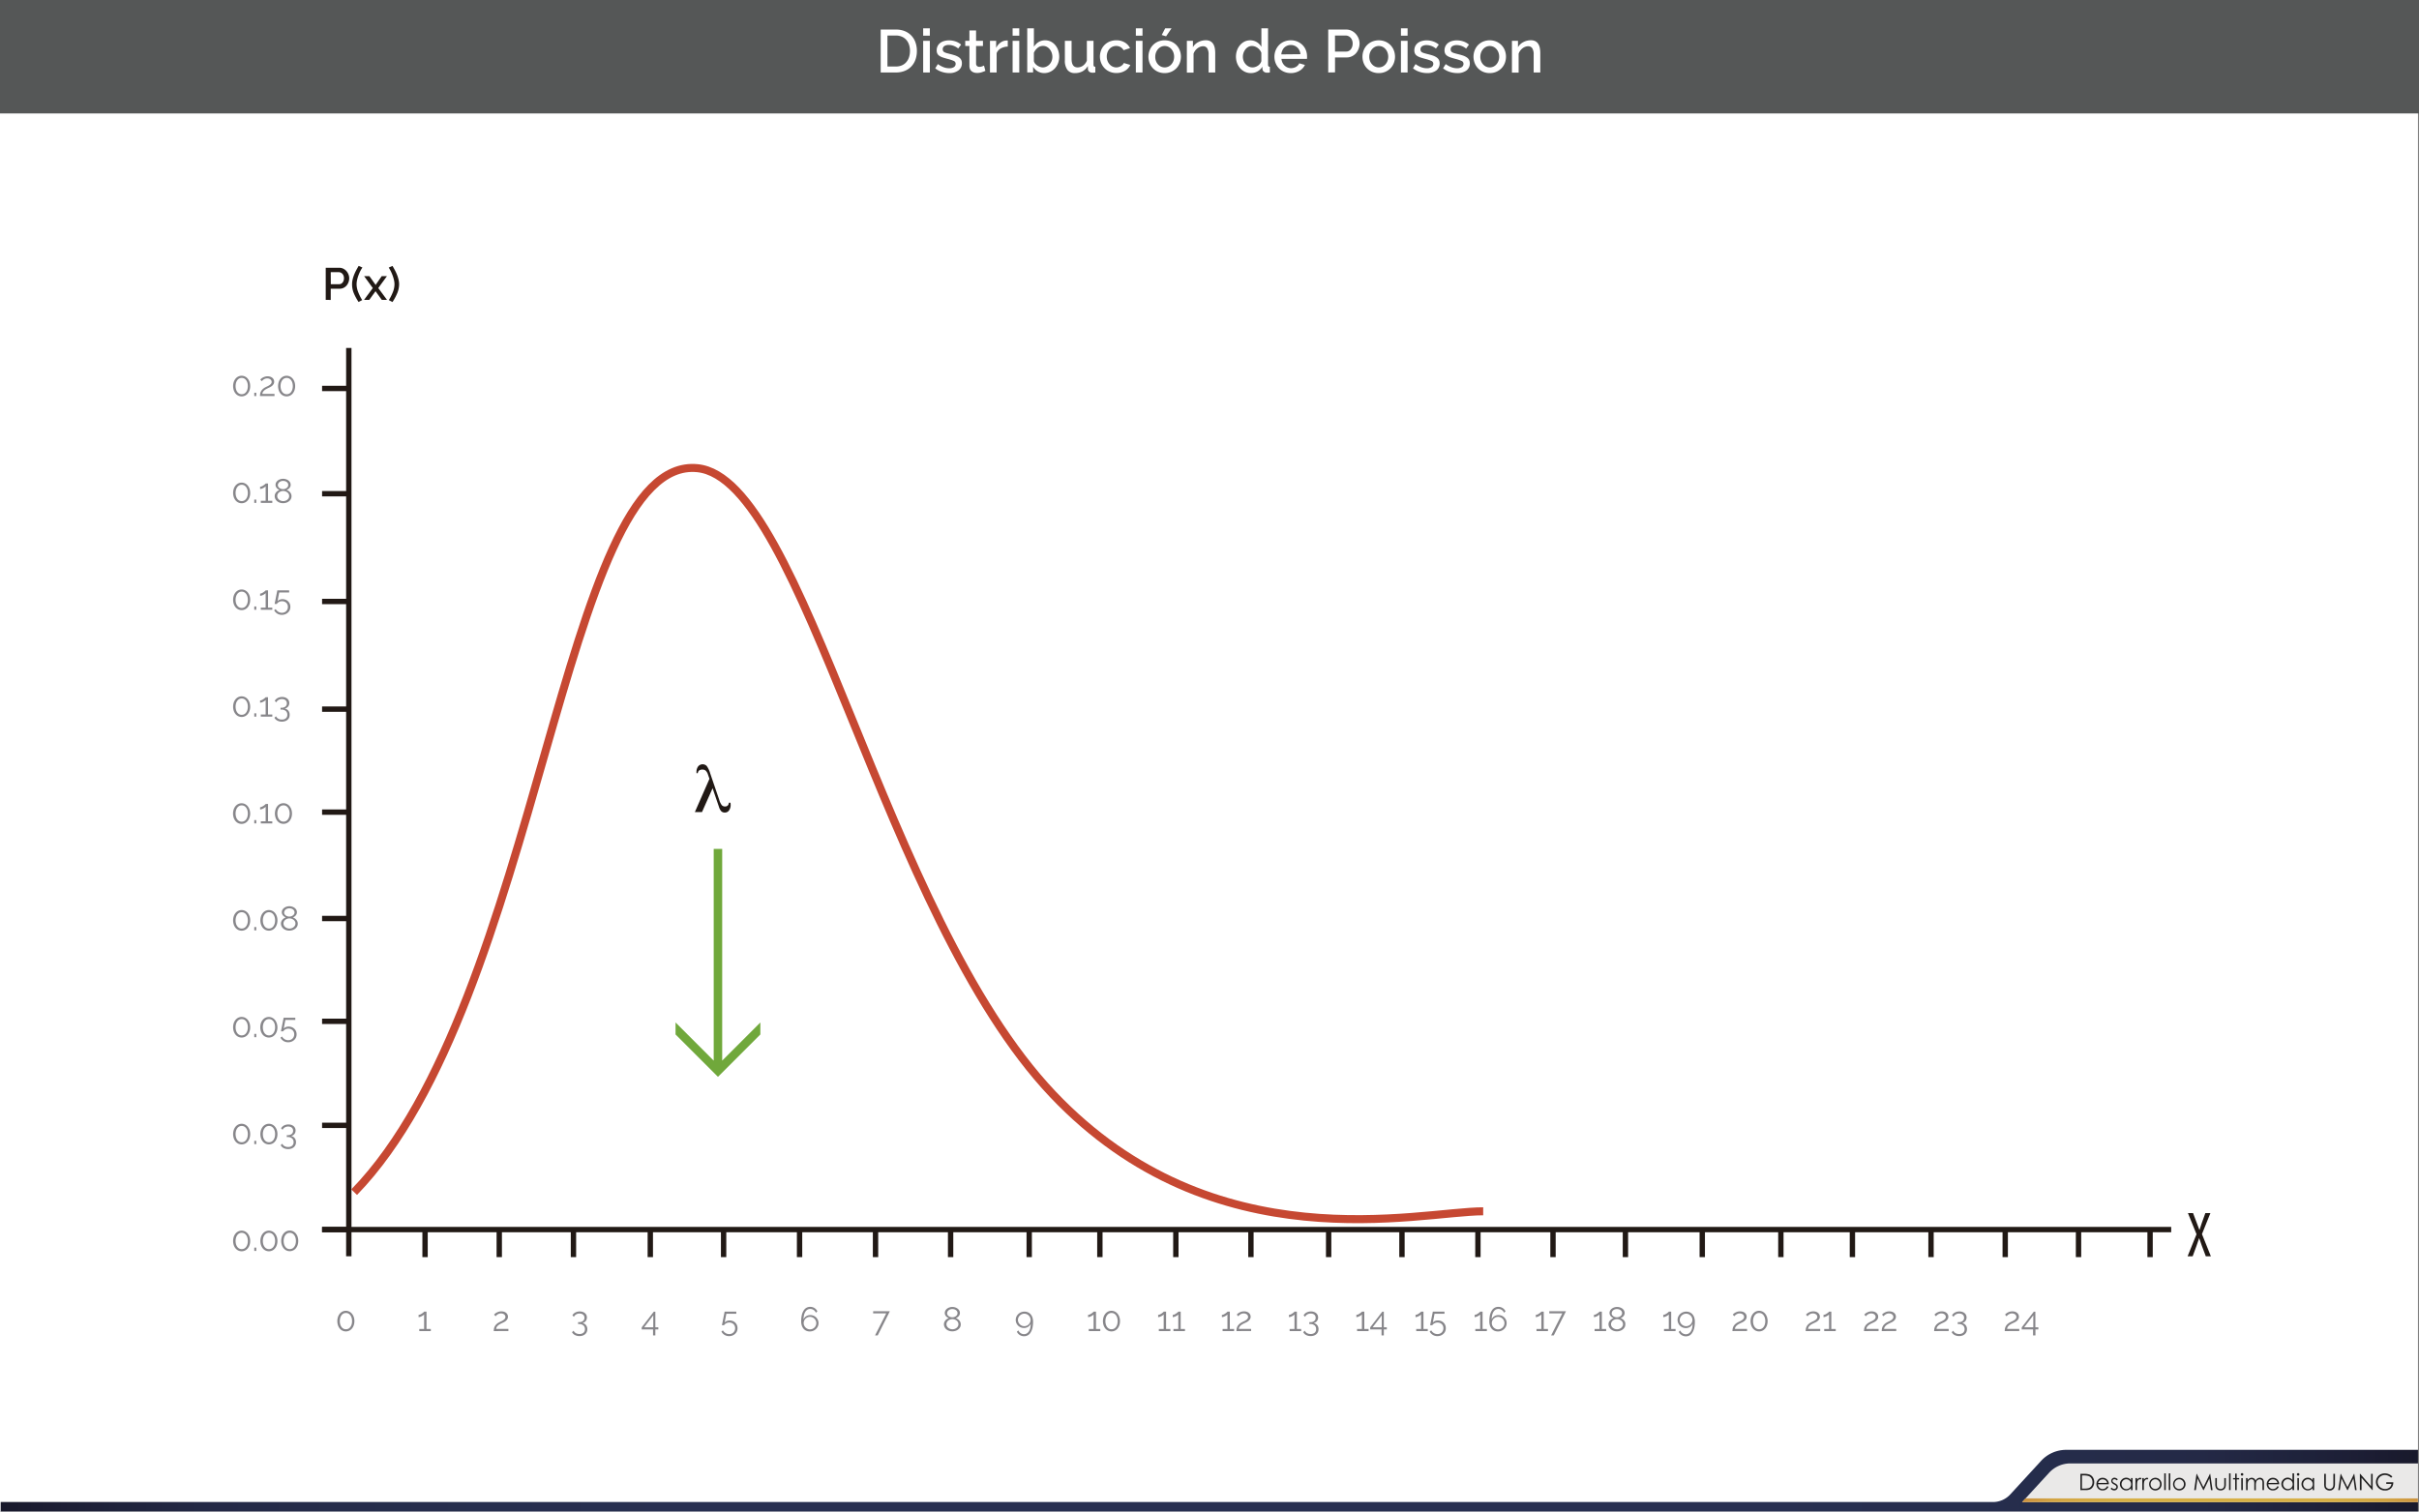 <svg id="Capa_1" data-name="Capa 1" xmlns="http://www.w3.org/2000/svg" xmlns:xlink="http://www.w3.org/1999/xlink" viewBox="0 0 1279.95 800"><rect x="0" y="0" width="1279.95" height="800" fill="#808080" stroke="none"/><defs><linearGradient id="Degradado_sin_nombre_5" x1="0.36" y1="783.88" x2="1279.41" y2="783.88" gradientUnits="userSpaceOnUse"><stop offset="0" stop-color="#18192b"/><stop offset="0.02" stop-color="#1c1d33"/><stop offset="0.05" stop-color="#1f233c"/><stop offset="0.09" stop-color="#242946"/><stop offset="0.14" stop-color="#252c4a"/><stop offset="0.2" stop-color="#262e4e"/><stop offset="0.28" stop-color="#282f51"/><stop offset="0.51" stop-color="#282f51"/><stop offset="0.73" stop-color="#282f51"/><stop offset="0.81" stop-color="#262e4e"/><stop offset="0.86" stop-color="#252c4a"/><stop offset="0.91" stop-color="#242946"/><stop offset="0.95" stop-color="#1f233c"/><stop offset="0.98" stop-color="#1c1d33"/><stop offset="1" stop-color="#18192b"/></linearGradient><linearGradient id="Degradado_sin_nombre_4" x1="1069.89" y1="794.02" x2="1279.35" y2="794.02" gradientUnits="userSpaceOnUse"><stop offset="0" stop-color="#cb923f"/><stop offset="0.03" stop-color="#cf9941"/><stop offset="0.08" stop-color="#d3a544"/><stop offset="0.15" stop-color="#d5ab46"/><stop offset="0.24" stop-color="#d7b046"/><stop offset="0.51" stop-color="#d7b046"/><stop offset="0.77" stop-color="#d7b046"/><stop offset="0.86" stop-color="#d5ab46"/><stop offset="0.92" stop-color="#d3a544"/><stop offset="0.98" stop-color="#cf9941"/><stop offset="1" stop-color="#cb923f"/></linearGradient></defs><title>p5</title><rect width="1279.4" height="800" fill="#fff"/><rect width="1279.95" height="60.04" fill="#555757"/><path d="M466,38.58V15.86h8.06a12,12,0,0,1,4.82.9,9.93,9.93,0,0,1,3.46,2.43,10.2,10.2,0,0,1,2.1,3.6,13.55,13.55,0,0,1,.7,4.4,13.3,13.3,0,0,1-.78,4.69,10.24,10.24,0,0,1-2.22,3.58,9.87,9.87,0,0,1-3.49,2.3,12.27,12.27,0,0,1-4.58.82Zm15.49-11.39a10.46,10.46,0,0,0-.5-3.3,7.18,7.18,0,0,0-1.46-2.58,6.76,6.76,0,0,0-2.34-1.68,7.69,7.69,0,0,0-3.14-.61h-4.48V35.41h4.48a7.71,7.71,0,0,0,3.18-.62,6.54,6.54,0,0,0,2.34-1.73A7.44,7.44,0,0,0,481,30.45,10.7,10.7,0,0,0,481.49,27.18Z" transform="translate(0 -0.22)" fill="#fff"/><path d="M488.47,19.09V15.22H492v3.87Zm0,19.49V21.84H492V38.58Z" transform="translate(0 -0.22)" fill="#fff"/><path d="M502.29,38.9a12.82,12.82,0,0,1-4-.66,10.17,10.17,0,0,1-3.44-1.87l1.41-2.24a13,13,0,0,0,3,1.65,8.38,8.38,0,0,0,3,.56,4.42,4.42,0,0,0,2.48-.61,2,2,0,0,0,.91-1.73,1.6,1.6,0,0,0-1-1.54,20.45,20.45,0,0,0-3.2-1.06q-1.57-.42-2.69-.8a6.92,6.92,0,0,1-1.82-.9,3.14,3.14,0,0,1-1-1.18,3.78,3.78,0,0,1-.32-1.63,5,5,0,0,1,.5-2.27,4.89,4.89,0,0,1,1.38-1.68,6.18,6.18,0,0,1,2.06-1,8.94,8.94,0,0,1,2.56-.35,10.51,10.51,0,0,1,3.52.58,9.18,9.18,0,0,1,2.91,1.66L507,25.9A7.85,7.85,0,0,0,502,24a4.24,4.24,0,0,0-2.26.56,1.93,1.93,0,0,0-.91,1.78,1.78,1.78,0,0,0,.19.86,1.62,1.62,0,0,0,.62.61,5.1,5.1,0,0,0,1.12.46q.69.21,1.71.46,1.7.42,2.93.83a8,8,0,0,1,2,1,3.63,3.63,0,0,1,1.18,1.31,3.94,3.94,0,0,1,.38,1.81,4.53,4.53,0,0,1-1.81,3.79A7.86,7.86,0,0,1,502.29,38.9Z" transform="translate(0 -0.22)" fill="#fff"/><path d="M521.4,37.71a17.66,17.66,0,0,1-1.86.72,7.86,7.86,0,0,1-2.53.4,5.38,5.38,0,0,1-1.57-.22,3.83,3.83,0,0,1-1.3-.67,3,3,0,0,1-.88-1.17,4.27,4.27,0,0,1-.32-1.74V24.56h-2.21V21.84h2.21v-5.5h3.52v5.5h3.65v2.72h-3.65V33.9a1.73,1.73,0,0,0,.56,1.3,1.9,1.9,0,0,0,1.23.4,3.92,3.92,0,0,0,1.41-.26q.67-.26,1-.42Z" transform="translate(0 -0.22)" fill="#fff"/><path d="M533.23,24.88a7.88,7.88,0,0,0-3.63.94,5,5,0,0,0-2.26,2.51V38.58h-3.52V21.84h3.26v3.74a7.66,7.66,0,0,1,2.26-2.77,5.47,5.47,0,0,1,3-1.14h.53a1.91,1.91,0,0,1,.37,0Z" transform="translate(0 -0.22)" fill="#fff"/><path d="M535.8,19.09V15.22h3.52v3.87Zm0,19.49V21.84h3.52V38.58Z" transform="translate(0 -0.22)" fill="#fff"/><path d="M552.56,38.9a6.75,6.75,0,0,1-5.92-3.36v3h-3.1V15.22h3.52V25a7.71,7.71,0,0,1,2.48-2.53,6.94,6.94,0,0,1,6.54-.21,7.45,7.45,0,0,1,2.35,1.92,8.75,8.75,0,0,1,1.5,2.78,10.39,10.39,0,0,1,.53,3.31,9.21,9.21,0,0,1-.61,3.36,8.75,8.75,0,0,1-1.66,2.74,7.68,7.68,0,0,1-2.51,1.84A7.35,7.35,0,0,1,552.56,38.9Zm-.93-3a4.79,4.79,0,0,0,2.11-.46,5.27,5.27,0,0,0,1.65-1.23,5.64,5.64,0,0,0,1.07-1.78,5.93,5.93,0,0,0,.38-2.13,6.44,6.44,0,0,0-.37-2.16,5.87,5.87,0,0,0-1-1.82A5.16,5.16,0,0,0,553.89,25a4.23,4.23,0,0,0-2-.48,4.39,4.39,0,0,0-2.9,1.06,7,7,0,0,0-1.94,2.56v4.42a3.49,3.49,0,0,0,.67,1.33,5.47,5.47,0,0,0,1.12,1,5.16,5.16,0,0,0,1.38.69A4.53,4.53,0,0,0,551.63,35.89Z" transform="translate(0 -0.22)" fill="#fff"/><path d="M568.79,38.9a4.74,4.74,0,0,1-4-1.71,8.17,8.17,0,0,1-1.34-5.1V21.84H567v9.54q0,4.51,3.2,4.51A4.92,4.92,0,0,0,573,35a5.94,5.94,0,0,0,2.08-2.69V21.84h3.52V34.42a1.39,1.39,0,0,0,.21.86,1,1,0,0,0,.75.29v3c-.36.06-.66.11-.9.13s-.46,0-.67,0a2.56,2.56,0,0,1-1.63-.53,1.74,1.74,0,0,1-.7-1.36l-.06-1.66A7.47,7.47,0,0,1,572.72,38,8.32,8.32,0,0,1,568.79,38.9Z" transform="translate(0 -0.22)" fill="#fff"/><path d="M582,30.19a9.13,9.13,0,0,1,.61-3.33,8.15,8.15,0,0,1,4.48-4.62,9,9,0,0,1,3.58-.69,8.45,8.45,0,0,1,4.46,1.14,7.21,7.21,0,0,1,2.8,3l-3.42,1.09a4.4,4.4,0,0,0-1.63-1.65,4.46,4.46,0,0,0-2.27-.59,4.69,4.69,0,0,0-2,.42,4.75,4.75,0,0,0-1.58,1.17A5.56,5.56,0,0,0,586,27.92a6.41,6.41,0,0,0-.38,2.27,6.23,6.23,0,0,0,.4,2.26,5.79,5.79,0,0,0,1.09,1.81,5,5,0,0,0,1.6,1.2,4.47,4.47,0,0,0,1.94.43,4.82,4.82,0,0,0,1.28-.18,4.6,4.6,0,0,0,1.17-.5,4.54,4.54,0,0,0,.93-.74,2.78,2.78,0,0,0,.59-.9l3.46,1a6.84,6.84,0,0,1-2.78,3.09,8.62,8.62,0,0,1-4.61,1.2,8.74,8.74,0,0,1-3.55-.7,8.34,8.34,0,0,1-2.74-1.9,8.61,8.61,0,0,1-1.76-2.77A8.91,8.91,0,0,1,582,30.19Z" transform="translate(0 -0.22)" fill="#fff"/><path d="M601,19.09V15.22h3.52v3.87Zm0,19.49V21.84h3.52V38.58Z" transform="translate(0 -0.22)" fill="#fff"/><path d="M616.27,38.9a8.7,8.7,0,0,1-3.57-.7,8.2,8.2,0,0,1-4.43-4.66,9.33,9.33,0,0,1,0-6.62A8.18,8.18,0,0,1,610,24.14a8.51,8.51,0,0,1,2.72-1.89,9.23,9.23,0,0,1,7.07,0,8.51,8.51,0,0,1,2.72,1.89,8.2,8.2,0,0,1,1.74,2.77,9.32,9.32,0,0,1,0,6.62,8.19,8.19,0,0,1-1.74,2.77,8.51,8.51,0,0,1-2.72,1.89A8.62,8.62,0,0,1,616.27,38.9Zm-5-8.64a6.31,6.31,0,0,0,.38,2.24,5.55,5.55,0,0,0,1.06,1.78,4.94,4.94,0,0,0,1.58,1.18,4.7,4.7,0,0,0,3.94,0,4.83,4.83,0,0,0,1.58-1.2,5.76,5.76,0,0,0,1.06-1.79,6.68,6.68,0,0,0,0-4.46,5.72,5.72,0,0,0-1.06-1.81,4.82,4.82,0,0,0-1.58-1.2,4.53,4.53,0,0,0-2-.43,4.33,4.33,0,0,0-1.94.45,5,5,0,0,0-1.58,1.22A6,6,0,0,0,611.68,28,6.15,6.15,0,0,0,611.28,30.26ZM617,19.44l-2.3-.7,1.82-3.52h3.36Z" transform="translate(0 -0.22)" fill="#fff"/><path d="M643,38.58H639.5V29.2a6.11,6.11,0,0,0-.75-3.44,2.54,2.54,0,0,0-2.22-1.07A4.35,4.35,0,0,0,635,25a5.36,5.36,0,0,0-1.44.82,6.34,6.34,0,0,0-1.2,1.25,5.72,5.72,0,0,0-.82,1.58v10H628V21.84h3.2V25.2A6.81,6.81,0,0,1,634,22.53a8.41,8.41,0,0,1,4-1,5,5,0,0,1,2.46.54A4.08,4.08,0,0,1,642,23.58a6.55,6.55,0,0,1,.78,2.18,14.65,14.65,0,0,1,.22,2.61Z" transform="translate(0 -0.22)" fill="#fff"/><path d="M661.84,38.9a7.18,7.18,0,0,1-3.14-.69,7.84,7.84,0,0,1-2.5-1.87,8.66,8.66,0,0,1-1.65-2.77,10.08,10.08,0,0,1,0-6.72,8.76,8.76,0,0,1,1.57-2.74,7.59,7.59,0,0,1,2.37-1.87,6.9,6.9,0,0,1,6.54.29,7.11,7.11,0,0,1,2.4,2.48V15.22h3.52v19.2a1.39,1.39,0,0,0,.21.86,1,1,0,0,0,.75.29v3q-.54.1-.88.13l-.56,0a2.66,2.66,0,0,1-1.73-.54,1.92,1.92,0,0,1-.74-1.41l-.06-1.25A6.67,6.67,0,0,1,665.39,38,7.15,7.15,0,0,1,661.84,38.9Zm.86-3a4.83,4.83,0,0,0,1.54-.26,5.45,5.45,0,0,0,1.41-.7,5,5,0,0,0,1.1-1.06,3.78,3.78,0,0,0,.66-1.31V28.18a5.25,5.25,0,0,0-.82-1.47,5.84,5.84,0,0,0-1.2-1.15,5.49,5.49,0,0,0-1.42-.74,4.68,4.68,0,0,0-1.52-.26,4,4,0,0,0-1.94.48A5,5,0,0,0,659,26.32a6.31,6.31,0,0,0-1,1.82,6.19,6.19,0,0,0-.37,2.11,5.93,5.93,0,0,0,.4,2.18,5.67,5.67,0,0,0,1.1,1.79,5.4,5.4,0,0,0,1.62,1.22A4.39,4.39,0,0,0,662.7,35.89Z" transform="translate(0 -0.22)" fill="#fff"/><path d="M683,38.9a8.91,8.91,0,0,1-3.55-.69,8.26,8.26,0,0,1-2.74-1.87,8.42,8.42,0,0,1-1.76-2.75,8.91,8.91,0,0,1-.62-3.33,9,9,0,0,1,.62-3.34,8.58,8.58,0,0,1,1.76-2.78,8.15,8.15,0,0,1,2.74-1.89,9,9,0,0,1,3.58-.69,8.61,8.61,0,0,1,3.54.7,8.46,8.46,0,0,1,2.7,1.87A8,8,0,0,1,691,26.85a9,9,0,0,1,.59,3.25c0,.26,0,.5,0,.72s0,.41-.06.56H678.06a5.73,5.73,0,0,0,.53,2,5.29,5.29,0,0,0,1.12,1.55,4.92,4.92,0,0,0,3.41,1.36,5.58,5.58,0,0,0,1.39-.18,4.89,4.89,0,0,0,1.26-.51,4.49,4.49,0,0,0,1-.82,3.82,3.82,0,0,0,.7-1.06l3,.86a7,7,0,0,1-2.86,3.09A8.87,8.87,0,0,1,683,38.9Zm5.09-10a5.64,5.64,0,0,0-.53-2,5,5,0,0,0-1.1-1.52,4.94,4.94,0,0,0-1.57-1,5.12,5.12,0,0,0-1.89-.35,5,5,0,0,0-3.42,1.33A4.81,4.81,0,0,0,678.48,27a5.87,5.87,0,0,0-.51,2Z" transform="translate(0 -0.22)" fill="#fff"/><path d="M702.8,38.58V15.86h9.54a6.31,6.31,0,0,1,2.83.64,7.27,7.27,0,0,1,2.22,1.68,8,8,0,0,1,1.46,2.37,7.27,7.27,0,0,1,.53,2.7,7.84,7.84,0,0,1-.5,2.77,7.76,7.76,0,0,1-1.39,2.37A6.78,6.78,0,0,1,715.33,30a6.24,6.24,0,0,1-2.8.62h-6.14v7.9Zm3.58-11.07h5.92a3,3,0,0,0,1.39-.32,3.2,3.2,0,0,0,1.07-.9,4.52,4.52,0,0,0,.7-1.34,5.36,5.36,0,0,0,.26-1.7,4.91,4.91,0,0,0-.29-1.73,4.07,4.07,0,0,0-.8-1.33,3.68,3.68,0,0,0-1.17-.86,3.2,3.2,0,0,0-1.36-.3h-5.73Z" transform="translate(0 -0.22)" fill="#fff"/><path d="M729.52,38.9a8.7,8.7,0,0,1-3.57-.7,8.2,8.2,0,0,1-4.43-4.66,9.33,9.33,0,0,1,0-6.62,8.18,8.18,0,0,1,1.74-2.77A8.51,8.51,0,0,1,726,22.26a9.23,9.23,0,0,1,7.07,0,8.51,8.51,0,0,1,2.72,1.89,8.2,8.2,0,0,1,1.74,2.77,9.32,9.32,0,0,1,0,6.62,8.19,8.19,0,0,1-1.74,2.77,8.51,8.51,0,0,1-2.72,1.89A8.62,8.62,0,0,1,729.52,38.9Zm-5-8.64a6.31,6.31,0,0,0,.38,2.24A5.55,5.55,0,0,0,726,34.27a4.94,4.94,0,0,0,1.58,1.18,4.7,4.7,0,0,0,3.94,0,4.83,4.83,0,0,0,1.58-1.2,5.76,5.76,0,0,0,1.06-1.79,6.68,6.68,0,0,0,0-4.46,5.72,5.72,0,0,0-1.06-1.81,4.82,4.82,0,0,0-1.58-1.2,4.53,4.53,0,0,0-2-.43,4.33,4.33,0,0,0-1.94.45A5,5,0,0,0,726,26.22,6,6,0,0,0,724.93,28,6.15,6.15,0,0,0,724.53,30.26Z" transform="translate(0 -0.22)" fill="#fff"/><path d="M741.27,19.09V15.22h3.52v3.87Zm0,19.49V21.84h3.52V38.58Z" transform="translate(0 -0.22)" fill="#fff"/><path d="M755.09,38.9a12.82,12.82,0,0,1-4-.66,10.17,10.17,0,0,1-3.44-1.87L749,34.13a13,13,0,0,0,3,1.65,8.38,8.38,0,0,0,3,.56,4.42,4.42,0,0,0,2.48-.61,2,2,0,0,0,.91-1.73,1.6,1.6,0,0,0-1-1.54,20.45,20.45,0,0,0-3.2-1.06q-1.57-.42-2.69-.8a6.92,6.92,0,0,1-1.82-.9,3.14,3.14,0,0,1-1-1.18,3.78,3.78,0,0,1-.32-1.63,5,5,0,0,1,.5-2.27,4.89,4.89,0,0,1,1.38-1.68,6.18,6.18,0,0,1,2.06-1,8.94,8.94,0,0,1,2.56-.35,10.51,10.51,0,0,1,3.52.58,9.18,9.18,0,0,1,2.91,1.66l-1.5,2.11a7.85,7.85,0,0,0-5-1.86,4.24,4.24,0,0,0-2.26.56,1.93,1.93,0,0,0-.91,1.78,1.78,1.78,0,0,0,.19.86,1.62,1.62,0,0,0,.62.61,5.1,5.1,0,0,0,1.12.46q.69.21,1.71.46,1.7.42,2.93.83a8,8,0,0,1,2,1,3.63,3.63,0,0,1,1.18,1.31,3.94,3.94,0,0,1,.38,1.81A4.53,4.53,0,0,1,760,37.5,7.86,7.86,0,0,1,755.09,38.9Z" transform="translate(0 -0.22)" fill="#fff"/><path d="M771,38.9a12.82,12.82,0,0,1-4-.66,10.17,10.17,0,0,1-3.44-1.87l1.41-2.24a13,13,0,0,0,3,1.65,8.38,8.38,0,0,0,3,.56,4.42,4.42,0,0,0,2.48-.61,2,2,0,0,0,.91-1.73,1.6,1.6,0,0,0-1-1.54,20.45,20.45,0,0,0-3.2-1.06q-1.57-.42-2.69-.8a6.92,6.92,0,0,1-1.82-.9,3.14,3.14,0,0,1-1-1.18,3.78,3.78,0,0,1-.32-1.63,5,5,0,0,1,.5-2.27,4.89,4.89,0,0,1,1.38-1.68,6.18,6.18,0,0,1,2.06-1,8.94,8.94,0,0,1,2.56-.35,10.51,10.51,0,0,1,3.52.58,9.18,9.18,0,0,1,2.91,1.66l-1.5,2.11a7.85,7.85,0,0,0-5-1.86,4.24,4.24,0,0,0-2.26.56,1.93,1.93,0,0,0-.91,1.78,1.78,1.78,0,0,0,.19.86,1.62,1.62,0,0,0,.62.61,5.1,5.1,0,0,0,1.12.46q.69.21,1.71.46,1.7.42,2.93.83a8,8,0,0,1,2,1,3.63,3.63,0,0,1,1.18,1.31,3.94,3.94,0,0,1,.38,1.81,4.53,4.53,0,0,1-1.81,3.79A7.86,7.86,0,0,1,771,38.9Z" transform="translate(0 -0.22)" fill="#fff"/><path d="M788.27,38.9a8.7,8.7,0,0,1-3.57-.7,8.2,8.2,0,0,1-4.43-4.66,9.33,9.33,0,0,1,0-6.62A8.18,8.18,0,0,1,782,24.14a8.51,8.51,0,0,1,2.72-1.89,9.23,9.23,0,0,1,7.07,0,8.51,8.51,0,0,1,2.72,1.89,8.2,8.2,0,0,1,1.74,2.77,9.32,9.32,0,0,1,0,6.62,8.19,8.19,0,0,1-1.74,2.77,8.51,8.51,0,0,1-2.72,1.89A8.62,8.62,0,0,1,788.27,38.9Zm-5-8.64a6.31,6.31,0,0,0,.38,2.24,5.55,5.55,0,0,0,1.06,1.78,4.94,4.94,0,0,0,1.58,1.18,4.7,4.7,0,0,0,3.94,0,4.83,4.83,0,0,0,1.58-1.2,5.76,5.76,0,0,0,1.06-1.79,6.68,6.68,0,0,0,0-4.46,5.72,5.72,0,0,0-1.06-1.81,4.82,4.82,0,0,0-1.58-1.2,4.53,4.53,0,0,0-2-.43,4.33,4.33,0,0,0-1.94.45,5,5,0,0,0-1.58,1.22A6,6,0,0,0,783.68,28,6.15,6.15,0,0,0,783.28,30.26Z" transform="translate(0 -0.22)" fill="#fff"/><path d="M815,38.58H811.5V29.2a6.11,6.11,0,0,0-.75-3.44,2.54,2.54,0,0,0-2.22-1.07A4.35,4.35,0,0,0,807,25a5.36,5.36,0,0,0-1.44.82,6.34,6.34,0,0,0-1.2,1.25,5.72,5.72,0,0,0-.82,1.58v10H800V21.84h3.2V25.2A6.81,6.81,0,0,1,806,22.53a8.41,8.41,0,0,1,4-1,5,5,0,0,1,2.46.54A4.08,4.08,0,0,1,814,23.58a6.55,6.55,0,0,1,.78,2.18,14.65,14.65,0,0,1,.22,2.61Z" transform="translate(0 -0.22)" fill="#fff"/><path id="_Trazado_" data-name="&lt;Trazado&gt;" d="M1080,773.37l-16.35,17.8a12.49,12.49,0,0,1-9.2,4H.36v5H1279.41V767.55H1093.26A18,18,0,0,0,1080,773.37Z" transform="translate(0 -0.22)" fill="url(#Degradado_sin_nombre_5)"/><path id="_Trazado_2" data-name="&lt;Trazado&gt;" d="M1069.95,795.22h209.46V774.73H1095.48a15.29,15.29,0,0,0-11.26,4.95Z" transform="translate(0 -0.22)" fill="#eae9e8"/><path d="M1100.78,788.86v-8.62h1.79a9.13,9.13,0,0,1,2.81.31,3.75,3.75,0,0,1,2,1.52,4.63,4.63,0,0,1,.71,2.58,4.53,4.53,0,0,1-.56,2.28,3.59,3.59,0,0,1-1.45,1.45,5.47,5.47,0,0,1-2.5.47Zm.83-.81h1a9.28,9.28,0,0,0,2.48-.22,2.85,2.85,0,0,0,1.53-1.14,3.5,3.5,0,0,0,.56-2,3.69,3.69,0,0,0-.6-2.13,3,3,0,0,0-1.68-1.21,10.16,10.16,0,0,0-2.67-.25h-.61Z" transform="translate(0 -0.22)" fill="#201f1f"/><path d="M1114.94,786.75l.69.36a3.75,3.75,0,0,1-.79,1.08,3.12,3.12,0,0,1-1,.62,3.5,3.5,0,0,1-1.26.21,3,3,0,0,1-2.44-1,3.45,3.45,0,0,1-.88-2.31,3.41,3.41,0,0,1,.75-2.16,3,3,0,0,1,2.53-1.21,3.15,3.15,0,0,1,2.6,1.24,3.45,3.45,0,0,1,.7,2.18h-5.74a2.6,2.6,0,0,0,.71,1.82,2.26,2.26,0,0,0,1.7.71,2.73,2.73,0,0,0,.95-.17,2.49,2.49,0,0,0,.78-.45A3.81,3.81,0,0,0,1114.94,786.75Zm0-1.72a2.72,2.72,0,0,0-.48-1,2.27,2.27,0,0,0-.83-.63,2.55,2.55,0,0,0-1.09-.24,2.34,2.34,0,0,0-1.61.6,2.73,2.73,0,0,0-.75,1.32Z" transform="translate(0 -0.22)" fill="#201f1f"/><path d="M1120.58,783.19l-.53.54a1.89,1.89,0,0,0-1.29-.64,1,1,0,0,0-.68.26.81.81,0,0,0-.29.62.91.91,0,0,0,.24.59,3.3,3.3,0,0,0,1,.67,3.69,3.69,0,0,1,1.25.91,1.67,1.67,0,0,1,.32,1,1.8,1.8,0,0,1-.55,1.33,1.88,1.88,0,0,1-1.38.54,2.41,2.41,0,0,1-1.05-.24,2.29,2.29,0,0,1-.83-.66l.52-.59a1.79,1.79,0,0,0,1.33.71,1.2,1.2,0,0,0,.84-.32,1,1,0,0,0,.35-.74,1,1,0,0,0-.23-.63,3.69,3.69,0,0,0-1-.68,3.3,3.3,0,0,1-1.17-.88,1.65,1.65,0,0,1-.31-1,1.61,1.61,0,0,1,.5-1.21,1.73,1.73,0,0,1,1.25-.48A2.6,2.6,0,0,1,1120.58,783.19Z" transform="translate(0 -0.22)" fill="#201f1f"/><path d="M1128.38,782.49v6.38h-.81v-1.1a3.52,3.52,0,0,1-1.16.94,3.23,3.23,0,0,1-3.71-.67,3.29,3.29,0,0,1-1-2.39,3.23,3.23,0,0,1,1-2.36,3.15,3.15,0,0,1,2.33-1,3,3,0,0,1,1.42.33,3.23,3.23,0,0,1,1.12,1v-1.17Zm-3.28.63a2.48,2.48,0,0,0-2.19,1.28,2.58,2.58,0,0,0,0,2.58,2.51,2.51,0,0,0,.93,1,2.43,2.43,0,0,0,1.25.34,2.57,2.57,0,0,0,1.28-.34,2.38,2.38,0,0,0,.93-.92,2.63,2.63,0,0,0,.32-1.31,2.54,2.54,0,0,0-.73-1.85A2.41,2.41,0,0,0,1125.11,783.12Z" transform="translate(0 -0.22)" fill="#201f1f"/><path d="M1129.92,782.49h.84v.93a2.94,2.94,0,0,1,.79-.82,1.56,1.56,0,0,1,.87-.27,1.5,1.5,0,0,1,.73.22l-.43.69a1.14,1.14,0,0,0-.43-.11,1.19,1.19,0,0,0-.79.34,2.13,2.13,0,0,0-.58,1,10,10,0,0,0-.15,2.2v2.16h-.84Z" transform="translate(0 -0.22)" fill="#201f1f"/><path d="M1133.53,782.49h.84v.93a2.94,2.94,0,0,1,.79-.82,1.56,1.56,0,0,1,.87-.27,1.5,1.5,0,0,1,.73.22l-.43.69a1.14,1.14,0,0,0-.43-.11,1.19,1.19,0,0,0-.79.34,2.13,2.13,0,0,0-.58,1,10,10,0,0,0-.15,2.2v2.16h-.84Z" transform="translate(0 -0.22)" fill="#201f1f"/><path d="M1140.42,782.33a3.16,3.16,0,0,1,2.44,1.07,3.42,3.42,0,0,1,0,4.64,3.37,3.37,0,0,1-4.79,0,3.41,3.41,0,0,1,0-4.63A3.15,3.15,0,0,1,1140.42,782.33Zm0,.8a2.37,2.37,0,0,0-1.76.76,2.53,2.53,0,0,0-.74,1.83,2.6,2.6,0,0,0,.33,1.29,2.37,2.37,0,0,0,.91.92,2.57,2.57,0,0,0,2.5,0,2.38,2.38,0,0,0,.91-.92,2.59,2.59,0,0,0,.33-1.29,2.52,2.52,0,0,0-.74-1.83A2.37,2.37,0,0,0,1140.42,783.13Z" transform="translate(0 -0.22)" fill="#201f1f"/><path d="M1145.14,780h.82v8.84h-.82Z" transform="translate(0 -0.22)" fill="#201f1f"/><path d="M1147.54,780h.82v8.84h-.82Z" transform="translate(0 -0.22)" fill="#201f1f"/><path d="M1153.08,782.33a3.16,3.16,0,0,1,2.44,1.07,3.42,3.42,0,0,1,0,4.64,3.37,3.37,0,0,1-4.79,0,3.41,3.41,0,0,1,0-4.63A3.15,3.15,0,0,1,1153.08,782.33Zm0,.8a2.37,2.37,0,0,0-1.76.76,2.53,2.53,0,0,0-.74,1.83,2.6,2.6,0,0,0,.33,1.29,2.37,2.37,0,0,0,.91.92,2.57,2.57,0,0,0,2.5,0,2.38,2.38,0,0,0,.91-.92,2.59,2.59,0,0,0,.33-1.29,2.52,2.52,0,0,0-.74-1.83A2.37,2.37,0,0,0,1153.08,783.13Z" transform="translate(0 -0.22)" fill="#201f1f"/><path d="M1161,788.86l1.23-8.62h.14l3.5,7.07,3.47-7.07h.14l1.24,8.62h-.84l-.85-6.16-3,6.16h-.22l-3.08-6.21-.85,6.21Z" transform="translate(0 -0.22)" fill="#201f1f"/><path d="M1172.17,782.49h.82v3a6.36,6.36,0,0,0,.12,1.5,1.68,1.68,0,0,0,.67.93,2,2,0,0,0,1.18.34,2,2,0,0,0,1.17-.33,1.7,1.7,0,0,0,.66-.87,6.15,6.15,0,0,0,.12-1.56v-3h.84v3.13a5,5,0,0,1-.31,2,2.35,2.35,0,0,1-.93,1,2.92,2.92,0,0,1-1.55.38,3,3,0,0,1-1.56-.38,2.33,2.33,0,0,1-.93-1.05,5.15,5.15,0,0,1-.31-2Z" transform="translate(0 -0.22)" fill="#201f1f"/><path d="M1179.44,780h.82v8.84h-.82Z" transform="translate(0 -0.22)" fill="#201f1f"/><path d="M1182.68,780.12h.82v2.37h1.3v.71h-1.3v5.67h-.82V783.2h-1.12v-.71h1.12Z" transform="translate(0 -0.22)" fill="#201f1f"/><path d="M1186.32,779.86a.65.65,0,0,1,.48.2.66.66,0,0,1,.2.48.67.67,0,0,1-1.35,0,.66.66,0,0,1,.2-.48A.65.65,0,0,1,1186.32,779.86Zm-.41,2.63h.82v6.38h-.82Z" transform="translate(0 -0.22)" fill="#201f1f"/><path d="M1188.43,782.49h.82v1.1a3.19,3.19,0,0,1,.88-.89,2.5,2.5,0,0,1,1.31-.37,2.18,2.18,0,0,1,.88.18,1.9,1.9,0,0,1,.68.48,2.59,2.59,0,0,1,.46.86,3,3,0,0,1,1-1.14,2.42,2.42,0,0,1,1.32-.39,2.07,2.07,0,0,1,1.17.33,2,2,0,0,1,.75.93,5,5,0,0,1,.25,1.79v3.48h-.84v-3.48A4.57,4.57,0,0,0,1197,784a1.27,1.27,0,0,0-.5-.62,1.49,1.49,0,0,0-.84-.23,1.84,1.84,0,0,0-1.09.35,2,2,0,0,0-.72.94,6,6,0,0,0-.23,2v2.5h-.82V785.6a5.6,5.6,0,0,0-.14-1.57,1.31,1.31,0,0,0-.5-.66,1.45,1.45,0,0,0-.85-.25,1.83,1.83,0,0,0-1.06.34,2,2,0,0,0-.73.92,5,5,0,0,0-.24,1.78v2.7h-.82Z" transform="translate(0 -0.22)" fill="#201f1f"/><path d="M1205.06,786.75l.69.36a3.75,3.75,0,0,1-.79,1.08,3.12,3.12,0,0,1-1,.62,3.5,3.5,0,0,1-1.26.21,3,3,0,0,1-2.44-1,3.45,3.45,0,0,1-.88-2.31,3.41,3.41,0,0,1,.75-2.16,3,3,0,0,1,2.53-1.21,3.15,3.15,0,0,1,2.6,1.24,3.45,3.45,0,0,1,.7,2.18h-5.74a2.6,2.6,0,0,0,.71,1.82,2.26,2.26,0,0,0,1.7.71,2.73,2.73,0,0,0,.95-.17,2.49,2.49,0,0,0,.78-.45A3.81,3.81,0,0,0,1205.06,786.75Zm0-1.72a2.72,2.72,0,0,0-.48-1,2.27,2.27,0,0,0-.83-.63,2.55,2.55,0,0,0-1.09-.24,2.34,2.34,0,0,0-1.61.6,2.73,2.73,0,0,0-.75,1.32Z" transform="translate(0 -0.22)" fill="#201f1f"/><path d="M1213.86,780v8.84H1213v-1.1a3.52,3.52,0,0,1-1.16.94,3.23,3.23,0,0,1-3.71-.67,3.29,3.29,0,0,1-1-2.39,3.23,3.23,0,0,1,1-2.36,3.15,3.15,0,0,1,2.33-1,3,3,0,0,1,1.42.33,3.23,3.23,0,0,1,1.12,1V780Zm-3.28,3.09a2.48,2.48,0,0,0-2.19,1.28,2.58,2.58,0,0,0,0,2.58,2.51,2.51,0,0,0,.93,1,2.43,2.43,0,0,0,1.25.34,2.57,2.57,0,0,0,1.28-.34,2.38,2.38,0,0,0,.93-.92,2.63,2.63,0,0,0,.32-1.31,2.54,2.54,0,0,0-.73-1.85A2.41,2.41,0,0,0,1210.58,783.12Z" transform="translate(0 -0.22)" fill="#201f1f"/><path d="M1216,779.86a.65.65,0,0,1,.48.2.66.66,0,0,1,.2.48.67.67,0,0,1-1.35,0,.66.66,0,0,1,.2-.48A.65.65,0,0,1,1216,779.86Zm-.41,2.63h.82v6.38h-.82Z" transform="translate(0 -0.22)" fill="#201f1f"/><path d="M1224.47,782.49v6.38h-.81v-1.1a3.52,3.52,0,0,1-1.16.94,3.23,3.23,0,0,1-3.71-.67,3.29,3.29,0,0,1-1-2.39,3.23,3.23,0,0,1,1-2.36,3.15,3.15,0,0,1,2.33-1,3,3,0,0,1,1.42.33,3.23,3.23,0,0,1,1.12,1v-1.17Zm-3.28.63a2.48,2.48,0,0,0-2.19,1.28,2.58,2.58,0,0,0,0,2.58,2.51,2.51,0,0,0,.93,1,2.43,2.43,0,0,0,1.25.34,2.57,2.57,0,0,0,1.28-.34,2.38,2.38,0,0,0,.93-.92,2.63,2.63,0,0,0,.32-1.31,2.54,2.54,0,0,0-.73-1.85A2.41,2.41,0,0,0,1221.19,783.12Z" transform="translate(0 -0.22)" fill="#201f1f"/><path d="M1229.8,780.25h.86v5.2a10.76,10.76,0,0,0,0,1.15,1.91,1.91,0,0,0,.3.85,1.76,1.76,0,0,0,.72.57,2.26,2.26,0,0,0,1,.23,1.93,1.93,0,0,0,.82-.18,1.82,1.82,0,0,0,.66-.5,2.06,2.06,0,0,0,.39-.78,6.45,6.45,0,0,0,.09-1.35v-5.2h.86v5.2a6.34,6.34,0,0,1-.23,1.87,2.54,2.54,0,0,1-.9,1.24,2.58,2.58,0,0,1-1.64.53,3.14,3.14,0,0,1-1.79-.5,2.4,2.4,0,0,1-1-1.32,7,7,0,0,1-.16-1.82Z" transform="translate(0 -0.22)" fill="#201f1f"/><path d="M1237.23,788.86l1.23-8.62h.14l3.5,7.07,3.47-7.07h.14l1.24,8.62h-.84l-.85-6.16-3,6.16H1242l-3.08-6.21-.85,6.21Z" transform="translate(0 -0.22)" fill="#201f1f"/><path d="M1248.66,788.86v-8.62h.19l5.74,6.61v-6.61h.85v8.62h-.19l-5.69-6.53v6.53Z" transform="translate(0 -0.22)" fill="#201f1f"/><path d="M1265.85,781.69l-.67.63a5.1,5.1,0,0,0-1.58-1.08,4.25,4.25,0,0,0-1.67-.37,4,4,0,0,0-1.93.5,3.62,3.62,0,0,0-1.42,1.35,3.49,3.49,0,0,0-.5,1.8,3.56,3.56,0,0,0,.52,1.85,3.7,3.7,0,0,0,1.44,1.38,4.15,4.15,0,0,0,2,.5,3.45,3.45,0,0,0,2.25-.75,3,3,0,0,0,1.09-1.95h-2.75v-.83h3.71a4.33,4.33,0,0,1-1.19,3.17,4.25,4.25,0,0,1-3.14,1.17,4.72,4.72,0,0,1-3.79-1.63,4.33,4.33,0,0,1-1.07-2.9,4.45,4.45,0,0,1,.62-2.28,4.37,4.37,0,0,1,1.69-1.65,4.92,4.92,0,0,1,2.43-.59,5.39,5.39,0,0,1,2.06.4A6.16,6.16,0,0,1,1265.85,781.69Z" transform="translate(0 -0.22)" fill="#201f1f"/><polygon id="_Trazado_3" data-name="&lt;Trazado&gt;" points="1071.7 793.03 1069.89 795 1279.35 795 1279.35 793.03 1071.7 793.03" fill="url(#Degradado_sin_nombre_4)"/><line x1="184.56" y1="184.16" x2="184.56" y2="664.88" fill="none" stroke="#211915" stroke-miterlimit="10" stroke-width="2.83"/><line x1="170.42" y1="650.75" x2="1148.83" y2="650.75" fill="none" stroke="#211915" stroke-miterlimit="10" stroke-width="2.83"/><line x1="184.56" y1="205.59" x2="170.42" y2="205.59" fill="none" stroke="#211915" stroke-miterlimit="10" stroke-width="2.83"/><line x1="184.56" y1="261.3" x2="170.42" y2="261.3" fill="none" stroke="#211915" stroke-miterlimit="10" stroke-width="2.83"/><line x1="184.56" y1="318.33" x2="170.42" y2="318.33" fill="none" stroke="#211915" stroke-miterlimit="10" stroke-width="2.83"/><line x1="184.56" y1="375.31" x2="170.42" y2="375.31" fill="none" stroke="#211915" stroke-miterlimit="10" stroke-width="2.83"/><line x1="184.56" y1="429.82" x2="170.42" y2="429.82" fill="none" stroke="#211915" stroke-miterlimit="10" stroke-width="2.83"/><line x1="184.56" y1="486.12" x2="170.42" y2="486.12" fill="none" stroke="#211915" stroke-miterlimit="10" stroke-width="2.83"/><line x1="184.56" y1="540.53" x2="170.42" y2="540.53" fill="none" stroke="#211915" stroke-miterlimit="10" stroke-width="2.83"/><line x1="184.56" y1="595.59" x2="170.42" y2="595.59" fill="none" stroke="#211915" stroke-miterlimit="10" stroke-width="2.83"/><path d="M185.19,651.41" transform="translate(0 -0.22)" fill="none" stroke="#211915" stroke-miterlimit="10" stroke-width="2.83"/><path d="M185.19,665.54" transform="translate(0 -0.22)" fill="none" stroke="#211915" stroke-miterlimit="10" stroke-width="2.83"/><line x1="224.91" y1="665.33" x2="224.91" y2="651.19" fill="none" stroke="#211915" stroke-miterlimit="10" stroke-width="2.83"/><line x1="264.17" y1="665.33" x2="264.17" y2="651.19" fill="none" stroke="#211915" stroke-miterlimit="10" stroke-width="2.83"/><line x1="303.43" y1="665.33" x2="303.43" y2="651.19" fill="none" stroke="#211915" stroke-miterlimit="10" stroke-width="2.83"/><line x1="344.09" y1="665.33" x2="344.09" y2="651.19" fill="none" stroke="#211915" stroke-miterlimit="10" stroke-width="2.83"/><line x1="382.88" y1="665.33" x2="382.88" y2="651.19" fill="none" stroke="#211915" stroke-miterlimit="10" stroke-width="2.83"/><line x1="423.07" y1="665.33" x2="423.07" y2="651.19" fill="none" stroke="#211915" stroke-miterlimit="10" stroke-width="2.83"/><line x1="463.26" y1="665.33" x2="463.26" y2="651.19" fill="none" stroke="#211915" stroke-miterlimit="10" stroke-width="2.83"/><line x1="502.99" y1="665.33" x2="502.99" y2="651.19" fill="none" stroke="#211915" stroke-miterlimit="10" stroke-width="2.83"/><line x1="544.58" y1="665.33" x2="544.58" y2="651.19" fill="none" stroke="#211915" stroke-miterlimit="10" stroke-width="2.83"/><line x1="581.97" y1="665.33" x2="581.97" y2="651.19" fill="none" stroke="#211915" stroke-miterlimit="10" stroke-width="2.83"/><line x1="622.17" y1="665.33" x2="622.17" y2="651.19" fill="none" stroke="#211915" stroke-miterlimit="10" stroke-width="2.83"/><line x1="661.89" y1="665.33" x2="661.89" y2="651.19" fill="none" stroke="#211915" stroke-miterlimit="10" stroke-width="2.83"/><line x1="703.02" y1="665.33" x2="703.02" y2="651.19" fill="none" stroke="#211915" stroke-miterlimit="10" stroke-width="2.83"/><line x1="741.81" y1="665.33" x2="741.81" y2="651.19" fill="none" stroke="#211915" stroke-miterlimit="10" stroke-width="2.83"/><line x1="782" y1="665.33" x2="782" y2="651.19" fill="none" stroke="#211915" stroke-miterlimit="10" stroke-width="2.83"/><line x1="821.73" y1="665.33" x2="821.73" y2="651.19" fill="none" stroke="#211915" stroke-miterlimit="10" stroke-width="2.83"/><line x1="860.05" y1="665.33" x2="860.05" y2="651.19" fill="none" stroke="#211915" stroke-miterlimit="10" stroke-width="2.83"/><line x1="900.71" y1="665.33" x2="900.71" y2="651.19" fill="none" stroke="#211915" stroke-miterlimit="10" stroke-width="2.83"/><line x1="942.3" y1="665.33" x2="942.3" y2="651.19" fill="none" stroke="#211915" stroke-miterlimit="10" stroke-width="2.83"/><line x1="980.16" y1="665.33" x2="980.16" y2="651.19" fill="none" stroke="#211915" stroke-miterlimit="10" stroke-width="2.83"/><line x1="1021.75" y1="665.33" x2="1021.75" y2="651.19" fill="none" stroke="#211915" stroke-miterlimit="10" stroke-width="2.83"/><line x1="1061.01" y1="665.33" x2="1061.01" y2="651.19" fill="none" stroke="#211915" stroke-miterlimit="10" stroke-width="2.83"/><line x1="1099.8" y1="665.33" x2="1099.8" y2="651.19" fill="none" stroke="#211915" stroke-miterlimit="10" stroke-width="2.83"/><line x1="1137.66" y1="665.33" x2="1137.66" y2="651.19" fill="none" stroke="#211915" stroke-miterlimit="10" stroke-width="2.83"/><line x1="184.56" y1="650.75" x2="170.42" y2="650.75" fill="none" stroke="#211915" stroke-miterlimit="10" stroke-width="2.83"/><path d="M172.35,158.93v-17h7.15a4.73,4.73,0,0,1,2.12.48,5.43,5.43,0,0,1,1.67,1.26,6,6,0,0,1,1.09,1.78,5.44,5.44,0,0,1,.4,2,5.88,5.88,0,0,1-.37,2.08,5.81,5.81,0,0,1-1,1.78,5.09,5.09,0,0,1-1.62,1.25,4.68,4.68,0,0,1-2.1.47H175v5.93Zm2.69-8.3h4.44a2.25,2.25,0,0,0,1-.24,2.4,2.4,0,0,0,.8-.67,3.35,3.35,0,0,0,.53-1,4,4,0,0,0,.19-1.27,3.67,3.67,0,0,0-.22-1.3,3,3,0,0,0-.6-1,2.75,2.75,0,0,0-.88-.65,2.4,2.4,0,0,0-1-.23H175Z" transform="translate(0 -0.22)" fill="#211915"/><path d="M186.29,150.63a10.78,10.78,0,0,1,.28-2.42,17.68,17.68,0,0,1,.74-2.41,23.2,23.2,0,0,1,1.1-2.42q.64-1.21,1.36-2.44l2,.86a15.36,15.36,0,0,0-1,1.64,22.51,22.51,0,0,0-1,2.23,19.65,19.65,0,0,0-.78,2.52,10.81,10.81,0,0,0-.31,2.51,11.46,11.46,0,0,0,.8,4,25,25,0,0,0,2.17,4.34l-1.92,1a27.64,27.64,0,0,1-2.52-4.64A12.23,12.23,0,0,1,186.29,150.63Z" transform="translate(0 -0.22)" fill="#211915"/><path d="M195.46,146.38l3.07,4.3.22.41.22-.41,3-4.3h2.76l-4.58,6.29,4.63,6.26h-2.76l-3.1-4.27-.22-.38-.22.38-3.1,4.27h-2.76l4.63-6.26-4.58-6.29Z" transform="translate(0 -0.22)" fill="#211915"/><path d="M211.18,150.63a12.35,12.35,0,0,1-1,4.79,27,27,0,0,1-2.51,4.64l-1.94-1a25.68,25.68,0,0,0,2.18-4.34,11.32,11.32,0,0,0,.82-4,10.45,10.45,0,0,0-.32-2.51,21,21,0,0,0-.79-2.52,22.51,22.51,0,0,0-1-2.23q-.53-1-.94-1.64l2-.86q.72,1.22,1.36,2.44a23.3,23.3,0,0,1,1.1,2.42,17.75,17.75,0,0,1,.74,2.41A10.8,10.8,0,0,1,211.18,150.63Z" transform="translate(0 -0.22)" fill="#211915"/><path d="M1167.14,665.1l-2.07-5.5c-.48-1.25-.88-2.44-1.39-4h-.1c-.51,1.53-1,2.85-1.39,4.07l-2,5.43h-2.68l4.72-11.67-4.55-11.2h2.71l2,5.29c.44,1.05.81,2.14,1.36,3.63h.07c.51-1.6.85-2.61,1.22-3.73l1.87-5.19h2.68l-4.48,11.13,4.72,11.74Z" transform="translate(0 -0.22)" fill="#211915"/><path d="M132.38,204.55a6.73,6.73,0,0,1-.34,2.19,5.45,5.45,0,0,1-.95,1.73,4.28,4.28,0,0,1-1.43,1.13,4.2,4.2,0,0,1-3.6,0,4.28,4.28,0,0,1-1.43-1.13,5.45,5.45,0,0,1-.94-1.73,7.17,7.17,0,0,1,0-4.37,5.44,5.44,0,0,1,.94-1.73,4.39,4.39,0,0,1,1.43-1.14,4.12,4.12,0,0,1,3.6,0,4.39,4.39,0,0,1,1.43,1.14,5.44,5.44,0,0,1,.95,1.73A6.73,6.73,0,0,1,132.38,204.55Zm-1.24,0a6,6,0,0,0-.24-1.76,4.31,4.31,0,0,0-.67-1.36,3.09,3.09,0,0,0-1-.88,2.82,2.82,0,0,0-1.32-.32,2.85,2.85,0,0,0-1.34.32,3.09,3.09,0,0,0-1,.88,4.31,4.31,0,0,0-.67,1.36,6.52,6.52,0,0,0,0,3.53,4.31,4.31,0,0,0,.67,1.36,3,3,0,0,0,1,.87,2.92,2.92,0,0,0,1.34.31,2.88,2.88,0,0,0,1.32-.31,3,3,0,0,0,1-.87,4.31,4.31,0,0,0,.67-1.36A6,6,0,0,0,131.14,204.55Z" transform="translate(0 -0.22)" fill="#87868a"/><path d="M134.54,209.83v-1.76h1.06v1.76Z" transform="translate(0 -0.22)" fill="#87868a"/><path d="M137.56,209.83a7.21,7.21,0,0,1,.11-1.23,4.29,4.29,0,0,1,.42-1.23,4.55,4.55,0,0,1,.9-1.18,6.57,6.57,0,0,1,1.56-1.07q.52-.27,1.09-.53a7.27,7.27,0,0,0,1-.58,3.27,3.27,0,0,0,.78-.73,1.52,1.52,0,0,0,.31-.94,1.61,1.61,0,0,0-.15-.68,1.77,1.77,0,0,0-.45-.59,2.32,2.32,0,0,0-.74-.42,3,3,0,0,0-1-.16,3.09,3.09,0,0,0-1.06.17,3.88,3.88,0,0,0-.82.4,3.67,3.67,0,0,0-.6.5,5.51,5.51,0,0,0-.38.42l-.81-.88.41-.4a4.4,4.4,0,0,1,.8-.58,6.38,6.38,0,0,1,1.16-.51,4.65,4.65,0,0,1,1.49-.23,4.49,4.49,0,0,1,1.48.23,3.25,3.25,0,0,1,1.1.62,2.7,2.7,0,0,1,.68.91,2.56,2.56,0,0,1,.23,1.07,2.44,2.44,0,0,1-.32,1.28,3.65,3.65,0,0,1-.8.94,5.6,5.6,0,0,1-1,.67l-1,.48a11.77,11.77,0,0,0-1.12.57,6.08,6.08,0,0,0-1,.69,3.52,3.52,0,0,0-.71.85,2,2,0,0,0-.28,1h6.41v1.12Z" transform="translate(0 -0.22)" fill="#87868a"/><path d="M156.17,204.55a6.73,6.73,0,0,1-.34,2.19,5.45,5.45,0,0,1-.95,1.73,4.28,4.28,0,0,1-1.43,1.13,4.2,4.2,0,0,1-3.6,0,4.28,4.28,0,0,1-1.43-1.13,5.45,5.45,0,0,1-.94-1.73,7.17,7.17,0,0,1,0-4.37,5.44,5.44,0,0,1,.94-1.73,4.39,4.39,0,0,1,1.43-1.14,4.12,4.12,0,0,1,3.6,0,4.39,4.39,0,0,1,1.43,1.14,5.44,5.44,0,0,1,.95,1.73A6.73,6.73,0,0,1,156.17,204.55Zm-1.24,0a6,6,0,0,0-.24-1.76,4.31,4.31,0,0,0-.67-1.36,3.09,3.09,0,0,0-1-.88,2.82,2.82,0,0,0-1.32-.32,2.85,2.85,0,0,0-1.34.32,3.09,3.09,0,0,0-1,.88,4.31,4.31,0,0,0-.67,1.36,6.52,6.52,0,0,0,0,3.53,4.31,4.31,0,0,0,.67,1.36,3,3,0,0,0,1,.87,2.92,2.92,0,0,0,1.34.31,2.88,2.88,0,0,0,1.32-.31,3,3,0,0,0,1-.87,4.31,4.31,0,0,0,.67-1.36A6,6,0,0,0,154.93,204.55Z" transform="translate(0 -0.22)" fill="#87868a"/><path d="M132.38,261.11a6.73,6.73,0,0,1-.34,2.19,5.45,5.45,0,0,1-.95,1.73,4.28,4.28,0,0,1-1.43,1.13,4.2,4.2,0,0,1-3.6,0,4.28,4.28,0,0,1-1.43-1.13,5.45,5.45,0,0,1-.94-1.73,7.17,7.17,0,0,1,0-4.37,5.44,5.44,0,0,1,.94-1.73,4.39,4.39,0,0,1,1.43-1.14,4.12,4.12,0,0,1,3.6,0,4.39,4.39,0,0,1,1.43,1.14,5.44,5.44,0,0,1,.95,1.73A6.73,6.73,0,0,1,132.38,261.11Zm-1.24,0a6,6,0,0,0-.24-1.76,4.31,4.31,0,0,0-.67-1.36,3.09,3.09,0,0,0-1-.88,2.82,2.82,0,0,0-1.32-.32,2.85,2.85,0,0,0-1.34.32,3.09,3.09,0,0,0-1,.88,4.31,4.31,0,0,0-.67,1.36,6.52,6.52,0,0,0,0,3.53,4.31,4.31,0,0,0,.67,1.36,3,3,0,0,0,1,.87,2.92,2.92,0,0,0,1.34.31,2.88,2.88,0,0,0,1.32-.31,3,3,0,0,0,1-.87,4.31,4.31,0,0,0,.67-1.36A6,6,0,0,0,131.14,261.11Z" transform="translate(0 -0.22)" fill="#87868a"/><path d="M134.54,266.38v-1.76h1.06v1.76Z" transform="translate(0 -0.22)" fill="#87868a"/><path d="M144.08,265.27v1.12H138v-1.12h2.56v-7.7a2,2,0,0,1-.5.47,6,6,0,0,1-.77.47,5.9,5.9,0,0,1-.87.36,2.64,2.64,0,0,1-.79.14v-1.19a2.15,2.15,0,0,0,.91-.23,6.55,6.55,0,0,0,.94-.54,8.23,8.23,0,0,0,.75-.58,1.57,1.57,0,0,0,.34-.36h1.26v9.16Z" transform="translate(0 -0.22)" fill="#87868a"/><path d="M154.25,262.84a3.18,3.18,0,0,1-.36,1.52,3.7,3.7,0,0,1-1,1.16,4.45,4.45,0,0,1-1.43.75,5.64,5.64,0,0,1-1.72.26,5.09,5.09,0,0,1-1.76-.3,4.38,4.38,0,0,1-1.4-.81,3.66,3.66,0,0,1-.91-1.2,3.36,3.36,0,0,1-.32-1.46,2.83,2.83,0,0,1,.23-1.13,3.41,3.41,0,0,1,.58-.93,4,4,0,0,1,.82-.7,4.28,4.28,0,0,1,.93-.46,4.41,4.41,0,0,1-.81-.44,3.36,3.36,0,0,1-.67-.6,2.86,2.86,0,0,1-.46-.76,2.28,2.28,0,0,1-.17-.88,2.67,2.67,0,0,1,.36-1.4,3.41,3.41,0,0,1,.93-1,4.24,4.24,0,0,1,1.28-.63,4.85,4.85,0,0,1,2.86,0,4.37,4.37,0,0,1,1.28.62,3.28,3.28,0,0,1,.93,1,2.68,2.68,0,0,1,.36,1.39,2.29,2.29,0,0,1-.17.88,2.89,2.89,0,0,1-.47.77,3.34,3.34,0,0,1-.68.61,4.72,4.72,0,0,1-.82.44,4.27,4.27,0,0,1,1,.49,4,4,0,0,1,.82.73,3.35,3.35,0,0,1,.56.94A3.06,3.06,0,0,1,154.25,262.84Zm-1.24-.09a2.23,2.23,0,0,0-.29-1.14,2.74,2.74,0,0,0-.76-.84,3.56,3.56,0,0,0-1-.52,3.8,3.8,0,0,0-1.13-.18,3.56,3.56,0,0,0-1.15.19,3.39,3.39,0,0,0-1,.54,2.67,2.67,0,0,0-.72.85,2.32,2.32,0,0,0-.27,1.12,2.19,2.19,0,0,0,.29,1.13,2.76,2.76,0,0,0,.75.84,3.45,3.45,0,0,0,1,.52,3.75,3.75,0,0,0,1.14.18,3.59,3.59,0,0,0,1.14-.19,3.37,3.37,0,0,0,1-.54,2.82,2.82,0,0,0,.73-.85A2.22,2.22,0,0,0,153,262.75Zm-6-5.83a1.71,1.71,0,0,0,.25.93,2.34,2.34,0,0,0,.65.68,3,3,0,0,0,.89.42,3.32,3.32,0,0,0,1.93,0,3,3,0,0,0,.89-.43,2.36,2.36,0,0,0,.66-.7,1.76,1.76,0,0,0,.25-.94,1.79,1.79,0,0,0-.23-.91,2.19,2.19,0,0,0-.62-.68,2.86,2.86,0,0,0-.89-.42,3.79,3.79,0,0,0-1-.14,3.44,3.44,0,0,0-1,.15,2.91,2.91,0,0,0-.87.43,2.19,2.19,0,0,0-.61.69A1.83,1.83,0,0,0,147,256.92Z" transform="translate(0 -0.22)" fill="#87868a"/><path d="M132.38,317.67a6.73,6.73,0,0,1-.34,2.19,5.45,5.45,0,0,1-.95,1.73,4.28,4.28,0,0,1-1.43,1.13,4.2,4.2,0,0,1-3.6,0,4.28,4.28,0,0,1-1.43-1.13,5.45,5.45,0,0,1-.94-1.73,7.17,7.17,0,0,1,0-4.37,5.44,5.44,0,0,1,.94-1.73,4.39,4.39,0,0,1,1.43-1.14,4.12,4.12,0,0,1,3.6,0,4.39,4.39,0,0,1,1.43,1.14,5.44,5.44,0,0,1,.95,1.73A6.73,6.73,0,0,1,132.38,317.67Zm-1.24,0a6,6,0,0,0-.24-1.76,4.31,4.31,0,0,0-.67-1.36,3.09,3.09,0,0,0-1-.88,2.82,2.82,0,0,0-1.32-.32,2.85,2.85,0,0,0-1.34.32,3.09,3.09,0,0,0-1,.88,4.31,4.31,0,0,0-.67,1.36,6.52,6.52,0,0,0,0,3.53,4.31,4.31,0,0,0,.67,1.36,3,3,0,0,0,1,.87,2.92,2.92,0,0,0,1.34.31,2.88,2.88,0,0,0,1.32-.31,3,3,0,0,0,1-.87,4.31,4.31,0,0,0,.67-1.36A6,6,0,0,0,131.14,317.67Z" transform="translate(0 -0.22)" fill="#87868a"/><path d="M134.54,322.94v-1.76h1.06v1.76Z" transform="translate(0 -0.22)" fill="#87868a"/><path d="M144.08,321.82v1.12H138v-1.12h2.56v-7.7a2,2,0,0,1-.5.47,6,6,0,0,1-.77.47,5.9,5.9,0,0,1-.87.36,2.64,2.64,0,0,1-.79.14v-1.19a2.15,2.15,0,0,0,.91-.23,6.55,6.55,0,0,0,.94-.54,8.23,8.23,0,0,0,.75-.58,1.57,1.57,0,0,0,.34-.36h1.26v9.16Z" transform="translate(0 -0.22)" fill="#87868a"/><path d="M149.46,317.32a4.44,4.44,0,0,1,1.64.3,4,4,0,0,1,1.32.84,3.89,3.89,0,0,1,.89,1.29,4.09,4.09,0,0,1,.32,1.65,4.2,4.2,0,0,1-.35,1.74,4,4,0,0,1-1,1.33,4.38,4.38,0,0,1-1.41.85,4.85,4.85,0,0,1-1.73.31,4.9,4.9,0,0,1-1.3-.17,4.35,4.35,0,0,1-1.14-.5,4.68,4.68,0,0,1-.94-.77,4,4,0,0,1-.69-1l.81-.61a4,4,0,0,0,1.38,1.42,3.58,3.58,0,0,0,1.92.54,3.39,3.39,0,0,0,1.24-.23,3,3,0,0,0,1-.64,2.94,2.94,0,0,0,.68-1,3.21,3.21,0,0,0,.24-1.26,3.07,3.07,0,0,0-.23-1.22,2.83,2.83,0,0,0-.65-.94,2.91,2.91,0,0,0-1-.61,3.31,3.31,0,0,0-1.21-.22,3.55,3.55,0,0,0-1.59.37,3.07,3.07,0,0,0-1.21,1.07h-1.13l.09-.49c0-.25.11-.55.18-.9s.15-.73.23-1.16l.25-1.29q.31-1.51.67-3.37H153v1.13h-5.26l-.88,4.59a3.21,3.21,0,0,1,1.14-.78A3.85,3.85,0,0,1,149.46,317.32Z" transform="translate(0 -0.22)" fill="#87868a"/><path d="M132.38,374.22a6.72,6.72,0,0,1-.34,2.19,5.43,5.43,0,0,1-.95,1.73,4.29,4.29,0,0,1-1.43,1.13,4.21,4.21,0,0,1-3.6,0,4.28,4.28,0,0,1-1.43-1.13,5.43,5.43,0,0,1-.94-1.73,7.17,7.17,0,0,1,0-4.37,5.43,5.43,0,0,1,.94-1.73,4.39,4.39,0,0,1,1.43-1.14,4.12,4.12,0,0,1,3.6,0,4.39,4.39,0,0,1,1.43,1.14A5.43,5.43,0,0,1,132,372,6.73,6.73,0,0,1,132.38,374.22Zm-1.24,0a6,6,0,0,0-.24-1.76,4.31,4.31,0,0,0-.67-1.36,3.09,3.09,0,0,0-1-.88,2.82,2.82,0,0,0-1.32-.32,2.85,2.85,0,0,0-1.34.32,3.09,3.09,0,0,0-1,.88,4.31,4.31,0,0,0-.67,1.36,6.52,6.52,0,0,0,0,3.53,4.29,4.29,0,0,0,.67,1.36,3,3,0,0,0,1,.87,2.92,2.92,0,0,0,1.34.31,2.88,2.88,0,0,0,1.32-.31,3,3,0,0,0,1-.87,4.29,4.29,0,0,0,.67-1.36A6,6,0,0,0,131.14,374.22Z" transform="translate(0 -0.22)" fill="#87868a"/><path d="M134.54,379.5v-1.76h1.06v1.76Z" transform="translate(0 -0.22)" fill="#87868a"/><path d="M144.08,378.38v1.12H138v-1.12h2.56v-7.7a2,2,0,0,1-.5.47,6.08,6.08,0,0,1-1.65.83,2.66,2.66,0,0,1-.79.14v-1.19a2.15,2.15,0,0,0,.91-.23,6.55,6.55,0,0,0,.94-.54,8.14,8.14,0,0,0,.75-.58,1.57,1.57,0,0,0,.34-.36h1.26v9.16Z" transform="translate(0 -0.22)" fill="#87868a"/><path d="M150.65,375.25a3,3,0,0,1,1.9,1.08,3.36,3.36,0,0,1,.71,2.18A3.65,3.65,0,0,1,153,380a3.23,3.23,0,0,1-.85,1.15,3.91,3.91,0,0,1-1.31.74,5.25,5.25,0,0,1-1.7.26,5,5,0,0,1-2.39-.55,3.68,3.68,0,0,1-1.55-1.52l.85-.77a2.91,2.91,0,0,0,1.15,1.26,3.69,3.69,0,0,0,1.94.47,3.18,3.18,0,0,0,2.12-.66,2.33,2.33,0,0,0,.77-1.88,2.49,2.49,0,0,0-.81-2,3.42,3.42,0,0,0-2.34-.72h-.45v-1h.49a3.15,3.15,0,0,0,2.12-.64,2.1,2.1,0,0,0,.74-1.67,2.19,2.19,0,0,0-.2-1,2,2,0,0,0-.55-.69,2.44,2.44,0,0,0-.83-.42,3.79,3.79,0,0,0-2.84.31,2.94,2.94,0,0,0-1.18,1.27l-.79-.76a2.87,2.87,0,0,1,.61-.86,4,4,0,0,1,.9-.66,4.88,4.88,0,0,1,1.12-.42,5.2,5.2,0,0,1,1.26-.15,4.72,4.72,0,0,1,1.52.23,3.66,3.66,0,0,1,1.2.66,3,3,0,0,1,.78,1,3.05,3.05,0,0,1,.28,1.31,3.31,3.31,0,0,1-.16,1,2.83,2.83,0,0,1-.47.88,2.69,2.69,0,0,1-.75.65A2.57,2.57,0,0,1,150.65,375.25Z" transform="translate(0 -0.22)" fill="#87868a"/><path d="M132.38,430.78A6.73,6.73,0,0,1,132,433a5.43,5.43,0,0,1-.95,1.73,4.29,4.29,0,0,1-1.43,1.13,4.21,4.21,0,0,1-3.6,0,4.28,4.28,0,0,1-1.43-1.13,5.43,5.43,0,0,1-.94-1.73,7.17,7.17,0,0,1,0-4.37,5.45,5.45,0,0,1,.94-1.73,4.4,4.4,0,0,1,1.43-1.14,4.12,4.12,0,0,1,3.6,0,4.4,4.4,0,0,1,1.43,1.14,5.45,5.45,0,0,1,.95,1.73A6.72,6.72,0,0,1,132.38,430.78Zm-1.24,0a6,6,0,0,0-.24-1.76,4.33,4.33,0,0,0-.67-1.36,3.09,3.09,0,0,0-1-.88,2.82,2.82,0,0,0-1.32-.31,2.85,2.85,0,0,0-1.34.31,3.09,3.09,0,0,0-1,.88,4.33,4.33,0,0,0-.67,1.36,6.52,6.52,0,0,0,0,3.53,4.3,4.3,0,0,0,.67,1.36,3,3,0,0,0,1,.87,2.92,2.92,0,0,0,1.34.31,2.88,2.88,0,0,0,1.32-.31,3,3,0,0,0,1-.87,4.3,4.3,0,0,0,.67-1.36A6,6,0,0,0,131.14,430.78Z" transform="translate(0 -0.22)" fill="#87868a"/><path d="M134.54,436v-1.76h1.06V436Z" transform="translate(0 -0.22)" fill="#87868a"/><path d="M144.08,434.93V436H138v-1.12h2.56v-7.7a2,2,0,0,1-.5.47,6.09,6.09,0,0,1-.77.47,5.84,5.84,0,0,1-.87.36,2.63,2.63,0,0,1-.79.14v-1.19a2.14,2.14,0,0,0,.91-.23,6.55,6.55,0,0,0,.94-.54,8.32,8.32,0,0,0,.75-.58,1.55,1.55,0,0,0,.34-.36h1.26v9.16Z" transform="translate(0 -0.22)" fill="#87868a"/><path d="M154.5,430.78a6.73,6.73,0,0,1-.34,2.19,5.43,5.43,0,0,1-.95,1.73,4.29,4.29,0,0,1-1.43,1.13,4.21,4.21,0,0,1-3.6,0,4.28,4.28,0,0,1-1.43-1.13,5.43,5.43,0,0,1-.94-1.73,7.17,7.17,0,0,1,0-4.37,5.45,5.45,0,0,1,.94-1.73,4.4,4.4,0,0,1,1.43-1.14,4.12,4.12,0,0,1,3.6,0,4.4,4.4,0,0,1,1.43,1.14,5.45,5.45,0,0,1,.95,1.73A6.72,6.72,0,0,1,154.5,430.78Zm-1.24,0A6,6,0,0,0,153,429a4.33,4.33,0,0,0-.67-1.36,3.09,3.09,0,0,0-1-.88,2.82,2.82,0,0,0-1.32-.31,2.85,2.85,0,0,0-1.34.31,3.09,3.09,0,0,0-1,.88,4.33,4.33,0,0,0-.67,1.36,6.52,6.52,0,0,0,0,3.53,4.3,4.3,0,0,0,.67,1.36,3,3,0,0,0,1,.87,2.92,2.92,0,0,0,1.34.31,2.88,2.88,0,0,0,1.32-.31,3,3,0,0,0,1-.87,4.3,4.3,0,0,0,.67-1.36A6,6,0,0,0,153.26,430.78Z" transform="translate(0 -0.22)" fill="#87868a"/><path d="M132.38,487.33a6.73,6.73,0,0,1-.34,2.19,5.43,5.43,0,0,1-.95,1.73,4.29,4.29,0,0,1-1.43,1.13,4.21,4.21,0,0,1-3.6,0,4.28,4.28,0,0,1-1.43-1.13,5.43,5.43,0,0,1-.94-1.73,7.17,7.17,0,0,1,0-4.37,5.45,5.45,0,0,1,.94-1.73,4.4,4.4,0,0,1,1.43-1.14,4.12,4.12,0,0,1,3.6,0,4.4,4.4,0,0,1,1.43,1.14,5.45,5.45,0,0,1,.95,1.73A6.72,6.72,0,0,1,132.38,487.33Zm-1.24,0a6,6,0,0,0-.24-1.76,4.33,4.33,0,0,0-.67-1.36,3.09,3.09,0,0,0-1-.88,2.82,2.82,0,0,0-1.32-.31,2.85,2.85,0,0,0-1.34.31,3.09,3.09,0,0,0-1,.88,4.33,4.33,0,0,0-.67,1.36,6.52,6.52,0,0,0,0,3.53,4.3,4.3,0,0,0,.67,1.36,3,3,0,0,0,1,.87,2.92,2.92,0,0,0,1.34.31,2.88,2.88,0,0,0,1.32-.31,3,3,0,0,0,1-.87,4.3,4.3,0,0,0,.67-1.36A6,6,0,0,0,131.14,487.33Z" transform="translate(0 -0.22)" fill="#87868a"/><path d="M134.54,492.61v-1.76h1.06v1.76Z" transform="translate(0 -0.22)" fill="#87868a"/><path d="M146.8,487.33a6.73,6.73,0,0,1-.34,2.19,5.43,5.43,0,0,1-.95,1.73,4.29,4.29,0,0,1-1.43,1.13,4.21,4.21,0,0,1-3.6,0,4.28,4.28,0,0,1-1.43-1.13,5.43,5.43,0,0,1-.94-1.73,7.17,7.17,0,0,1,0-4.37,5.45,5.45,0,0,1,.94-1.73,4.4,4.4,0,0,1,1.43-1.14,4.12,4.12,0,0,1,3.6,0,4.4,4.4,0,0,1,1.43,1.14,5.45,5.45,0,0,1,.95,1.73A6.72,6.72,0,0,1,146.8,487.33Zm-1.24,0a6,6,0,0,0-.24-1.76,4.33,4.33,0,0,0-.67-1.36,3.09,3.09,0,0,0-1-.88,2.82,2.82,0,0,0-1.32-.31,2.85,2.85,0,0,0-1.34.31,3.09,3.09,0,0,0-1,.88,4.33,4.33,0,0,0-.67,1.36,6.52,6.52,0,0,0,0,3.53,4.3,4.3,0,0,0,.67,1.36,3,3,0,0,0,1,.87,2.92,2.92,0,0,0,1.34.31,2.88,2.88,0,0,0,1.32-.31,3,3,0,0,0,1-.87,4.3,4.3,0,0,0,.67-1.36A6,6,0,0,0,145.56,487.33Z" transform="translate(0 -0.22)" fill="#87868a"/><path d="M157.56,489.06a3.18,3.18,0,0,1-.36,1.52,3.69,3.69,0,0,1-1,1.16,4.44,4.44,0,0,1-1.43.75,5.64,5.64,0,0,1-1.72.26,5.08,5.08,0,0,1-1.76-.3,4.37,4.37,0,0,1-1.4-.81,3.66,3.66,0,0,1-.91-1.2,3.36,3.36,0,0,1-.32-1.46,2.83,2.83,0,0,1,.23-1.13,3.41,3.41,0,0,1,.58-.93,4,4,0,0,1,.82-.7,4.26,4.26,0,0,1,.93-.46,4.36,4.36,0,0,1-.81-.44,3.37,3.37,0,0,1-.67-.6,2.86,2.86,0,0,1-.46-.76,2.29,2.29,0,0,1-.17-.88,2.67,2.67,0,0,1,.36-1.39,3.39,3.39,0,0,1,.93-1,4.24,4.24,0,0,1,1.28-.63,4.85,4.85,0,0,1,2.86,0,4.39,4.39,0,0,1,1.28.62,3.28,3.28,0,0,1,.93,1,2.68,2.68,0,0,1,.36,1.39,2.29,2.29,0,0,1-.17.88,2.9,2.9,0,0,1-.47.77,3.35,3.35,0,0,1-.68.61,4.66,4.66,0,0,1-.82.44,4.26,4.26,0,0,1,1,.5,4,4,0,0,1,.82.73,3.33,3.33,0,0,1,.56.94A3.05,3.05,0,0,1,157.56,489.06Zm-1.24-.09a2.23,2.23,0,0,0-.29-1.14,2.73,2.73,0,0,0-.76-.84,3.56,3.56,0,0,0-1-.52,3.79,3.79,0,0,0-1.13-.18,3.57,3.57,0,0,0-1.15.19,3.39,3.39,0,0,0-1,.54,2.67,2.67,0,0,0-.72.85,2.33,2.33,0,0,0-.27,1.12,2.19,2.19,0,0,0,.29,1.13,2.76,2.76,0,0,0,.75.84,3.44,3.44,0,0,0,1,.52,3.75,3.75,0,0,0,1.14.18,3.59,3.59,0,0,0,1.14-.19,3.39,3.39,0,0,0,1-.54,2.83,2.83,0,0,0,.73-.85A2.21,2.21,0,0,0,156.32,489Zm-6-5.83a1.71,1.71,0,0,0,.25.93,2.34,2.34,0,0,0,.65.68,3,3,0,0,0,.89.42,3.33,3.33,0,0,0,1.93,0,3,3,0,0,0,.89-.43,2.36,2.36,0,0,0,.66-.7,1.76,1.76,0,0,0,.25-.94,1.79,1.79,0,0,0-.23-.91,2.18,2.18,0,0,0-.62-.68,2.83,2.83,0,0,0-.89-.42,3.76,3.76,0,0,0-1-.14,3.41,3.41,0,0,0-1,.15,2.9,2.9,0,0,0-.87.43,2.19,2.19,0,0,0-.61.69A1.83,1.83,0,0,0,150.36,483.14Z" transform="translate(0 -0.22)" fill="#87868a"/><path d="M132.38,543.89a6.73,6.73,0,0,1-.34,2.19,5.43,5.43,0,0,1-.95,1.73,4.29,4.29,0,0,1-1.43,1.13,4.21,4.21,0,0,1-3.6,0,4.28,4.28,0,0,1-1.43-1.13,5.43,5.43,0,0,1-.94-1.73,7.17,7.17,0,0,1,0-4.37,5.45,5.45,0,0,1,.94-1.73,4.4,4.4,0,0,1,1.43-1.14,4.12,4.12,0,0,1,3.6,0,4.4,4.4,0,0,1,1.43,1.14,5.45,5.45,0,0,1,.95,1.73A6.72,6.72,0,0,1,132.38,543.89Zm-1.24,0a6,6,0,0,0-.24-1.76,4.33,4.33,0,0,0-.67-1.36,3.09,3.09,0,0,0-1-.88,2.82,2.82,0,0,0-1.32-.31,2.85,2.85,0,0,0-1.34.31,3.09,3.09,0,0,0-1,.88,4.33,4.33,0,0,0-.67,1.36,6.52,6.52,0,0,0,0,3.53,4.3,4.3,0,0,0,.67,1.36,3,3,0,0,0,1,.87,2.92,2.92,0,0,0,1.34.31,2.88,2.88,0,0,0,1.32-.31,3,3,0,0,0,1-.87,4.3,4.3,0,0,0,.67-1.36A6,6,0,0,0,131.14,543.89Z" transform="translate(0 -0.22)" fill="#87868a"/><path d="M134.54,549.16V547.4h1.06v1.76Z" transform="translate(0 -0.22)" fill="#87868a"/><path d="M146.8,543.89a6.73,6.73,0,0,1-.34,2.19,5.43,5.43,0,0,1-.95,1.73,4.29,4.29,0,0,1-1.43,1.13,4.21,4.21,0,0,1-3.6,0A4.28,4.28,0,0,1,139,547.8a5.43,5.43,0,0,1-.94-1.73,7.17,7.17,0,0,1,0-4.37A5.45,5.45,0,0,1,139,540a4.4,4.4,0,0,1,1.43-1.14,4.12,4.12,0,0,1,3.6,0,4.4,4.4,0,0,1,1.43,1.14,5.45,5.45,0,0,1,.95,1.73A6.72,6.72,0,0,1,146.8,543.89Zm-1.24,0a6,6,0,0,0-.24-1.76,4.33,4.33,0,0,0-.67-1.36,3.09,3.09,0,0,0-1-.88,2.82,2.82,0,0,0-1.32-.31,2.85,2.85,0,0,0-1.34.31,3.09,3.09,0,0,0-1,.88,4.33,4.33,0,0,0-.67,1.36,6.52,6.52,0,0,0,0,3.53,4.3,4.3,0,0,0,.67,1.36,3,3,0,0,0,1,.87,2.92,2.92,0,0,0,1.34.31,2.88,2.88,0,0,0,1.32-.31,3,3,0,0,0,1-.87,4.3,4.3,0,0,0,.67-1.36A6,6,0,0,0,145.56,543.89Z" transform="translate(0 -0.22)" fill="#87868a"/><path d="M152.77,543.54a4.46,4.46,0,0,1,1.64.3,4.05,4.05,0,0,1,1.32.84,3.9,3.9,0,0,1,.89,1.29,4.09,4.09,0,0,1,.32,1.65,4.2,4.2,0,0,1-.35,1.74,4,4,0,0,1-1,1.33,4.38,4.38,0,0,1-1.41.85,5,5,0,0,1-3,.13,4.31,4.31,0,0,1-1.14-.5,4.66,4.66,0,0,1-.94-.77,4,4,0,0,1-.69-1l.81-.61a4,4,0,0,0,1.38,1.42,3.57,3.57,0,0,0,1.92.54,3.4,3.4,0,0,0,1.24-.22,3,3,0,0,0,1-.64,2.94,2.94,0,0,0,.68-1,3.22,3.22,0,0,0,.24-1.26,3.07,3.07,0,0,0-.23-1.21,2.83,2.83,0,0,0-.65-.95,2.91,2.91,0,0,0-1-.61,3.3,3.3,0,0,0-1.21-.22A3.56,3.56,0,0,0,151,545a3.07,3.07,0,0,0-1.21,1.07h-1.13l.09-.49c0-.25.11-.55.18-.9s.15-.74.23-1.16l.25-1.29q.31-1.51.67-3.37h6.17V540H151l-.88,4.59a3.22,3.22,0,0,1,1.14-.78A3.86,3.86,0,0,1,152.77,543.54Z" transform="translate(0 -0.22)" fill="#87868a"/><path d="M132.38,600.44a6.73,6.73,0,0,1-.34,2.19,5.43,5.43,0,0,1-.95,1.73,4.29,4.29,0,0,1-1.43,1.13,4.21,4.21,0,0,1-3.6,0,4.28,4.28,0,0,1-1.43-1.13,5.43,5.43,0,0,1-.94-1.73,7.17,7.17,0,0,1,0-4.37,5.45,5.45,0,0,1,.94-1.73,4.4,4.4,0,0,1,1.43-1.14,4.12,4.12,0,0,1,3.6,0,4.4,4.4,0,0,1,1.43,1.14,5.45,5.45,0,0,1,.95,1.73A6.72,6.72,0,0,1,132.38,600.44Zm-1.24,0a6,6,0,0,0-.24-1.76,4.33,4.33,0,0,0-.67-1.36,3.09,3.09,0,0,0-1-.88,2.82,2.82,0,0,0-1.32-.31,2.85,2.85,0,0,0-1.34.31,3.09,3.09,0,0,0-1,.88,4.33,4.33,0,0,0-.67,1.36,6.52,6.52,0,0,0,0,3.53,4.3,4.3,0,0,0,.67,1.36,3,3,0,0,0,1,.87,2.92,2.92,0,0,0,1.34.31,2.88,2.88,0,0,0,1.32-.31,3,3,0,0,0,1-.87,4.3,4.3,0,0,0,.67-1.36A6,6,0,0,0,131.14,600.44Z" transform="translate(0 -0.22)" fill="#87868a"/><path d="M134.54,605.72V604h1.06v1.76Z" transform="translate(0 -0.22)" fill="#87868a"/><path d="M146.8,600.44a6.73,6.73,0,0,1-.34,2.19,5.43,5.43,0,0,1-.95,1.73,4.29,4.29,0,0,1-1.43,1.13,4.21,4.21,0,0,1-3.6,0,4.28,4.28,0,0,1-1.43-1.13,5.43,5.43,0,0,1-.94-1.73,7.17,7.17,0,0,1,0-4.37,5.45,5.45,0,0,1,.94-1.73,4.4,4.4,0,0,1,1.43-1.14,4.12,4.12,0,0,1,3.6,0,4.4,4.4,0,0,1,1.43,1.14,5.45,5.45,0,0,1,.95,1.73A6.72,6.72,0,0,1,146.8,600.44Zm-1.24,0a6,6,0,0,0-.24-1.76,4.33,4.33,0,0,0-.67-1.36,3.09,3.09,0,0,0-1-.88,2.82,2.82,0,0,0-1.32-.31,2.85,2.85,0,0,0-1.34.31,3.09,3.09,0,0,0-1,.88,4.33,4.33,0,0,0-.67,1.36,6.52,6.52,0,0,0,0,3.53,4.3,4.3,0,0,0,.67,1.36,3,3,0,0,0,1,.87,2.92,2.92,0,0,0,1.34.31,2.88,2.88,0,0,0,1.32-.31,3,3,0,0,0,1-.87,4.3,4.3,0,0,0,.67-1.36A6,6,0,0,0,145.56,600.44Z" transform="translate(0 -0.22)" fill="#87868a"/><path d="M154,601.47a3,3,0,0,1,1.9,1.08,3.36,3.36,0,0,1,.71,2.18,3.65,3.65,0,0,1-.3,1.49,3.23,3.23,0,0,1-.85,1.15,3.91,3.91,0,0,1-1.31.74,5.25,5.25,0,0,1-1.7.26,5,5,0,0,1-2.39-.55,3.68,3.68,0,0,1-1.55-1.52l.85-.77a2.91,2.91,0,0,0,1.15,1.26,3.69,3.69,0,0,0,1.94.47,3.18,3.18,0,0,0,2.12-.66,2.33,2.33,0,0,0,.77-1.88,2.49,2.49,0,0,0-.81-2,3.41,3.41,0,0,0-2.34-.72h-.45v-1h.49a3.15,3.15,0,0,0,2.12-.64,2.1,2.1,0,0,0,.74-1.67,2.19,2.19,0,0,0-.2-1,2,2,0,0,0-.55-.69,2.46,2.46,0,0,0-.83-.42,3.58,3.58,0,0,0-1-.14,3.51,3.51,0,0,0-1.81.46,2.94,2.94,0,0,0-1.18,1.27l-.79-.76a2.88,2.88,0,0,1,.61-.85,3.94,3.94,0,0,1,.9-.66,4.83,4.83,0,0,1,1.12-.42,5.2,5.2,0,0,1,1.26-.15,4.72,4.72,0,0,1,1.52.23,3.66,3.66,0,0,1,1.2.66,2.94,2.94,0,0,1,.78,1,3,3,0,0,1,.28,1.31,3.3,3.3,0,0,1-.16,1,2.84,2.84,0,0,1-.47.88,2.69,2.69,0,0,1-.75.65A2.59,2.59,0,0,1,154,601.47Z" transform="translate(0 -0.22)" fill="#87868a"/><path d="M132.38,657a6.73,6.73,0,0,1-.34,2.19,5.43,5.43,0,0,1-.95,1.73,4.29,4.29,0,0,1-1.43,1.13,4.21,4.21,0,0,1-3.6,0,4.28,4.28,0,0,1-1.43-1.13,5.43,5.43,0,0,1-.94-1.73,7.17,7.17,0,0,1,0-4.37,5.45,5.45,0,0,1,.94-1.73,4.4,4.4,0,0,1,1.43-1.14,4.12,4.12,0,0,1,3.6,0,4.4,4.4,0,0,1,1.43,1.14,5.45,5.45,0,0,1,.95,1.73A6.72,6.72,0,0,1,132.38,657Zm-1.24,0a6,6,0,0,0-.24-1.76,4.33,4.33,0,0,0-.67-1.36,3.09,3.09,0,0,0-1-.88,2.82,2.82,0,0,0-1.32-.31,2.85,2.85,0,0,0-1.34.31,3.09,3.09,0,0,0-1,.88,4.33,4.33,0,0,0-.67,1.36,6.52,6.52,0,0,0,0,3.53,4.3,4.3,0,0,0,.67,1.36,3,3,0,0,0,1,.87,2.92,2.92,0,0,0,1.34.31,2.88,2.88,0,0,0,1.32-.31,3,3,0,0,0,1-.87,4.3,4.3,0,0,0,.67-1.36A6,6,0,0,0,131.14,657Z" transform="translate(0 -0.22)" fill="#87868a"/><path d="M134.54,662.27v-1.76h1.06v1.76Z" transform="translate(0 -0.22)" fill="#87868a"/><path d="M146.8,657a6.73,6.73,0,0,1-.34,2.19,5.43,5.43,0,0,1-.95,1.73,4.29,4.29,0,0,1-1.43,1.13,4.21,4.21,0,0,1-3.6,0,4.28,4.28,0,0,1-1.43-1.13,5.43,5.43,0,0,1-.94-1.73,7.17,7.17,0,0,1,0-4.37,5.45,5.45,0,0,1,.94-1.73,4.4,4.4,0,0,1,1.43-1.14,4.12,4.12,0,0,1,3.6,0,4.4,4.4,0,0,1,1.43,1.14,5.45,5.45,0,0,1,.95,1.73A6.72,6.72,0,0,1,146.8,657Zm-1.24,0a6,6,0,0,0-.24-1.76,4.33,4.33,0,0,0-.67-1.36,3.09,3.09,0,0,0-1-.88,2.82,2.82,0,0,0-1.32-.31,2.85,2.85,0,0,0-1.34.31,3.09,3.09,0,0,0-1,.88,4.33,4.33,0,0,0-.67,1.36,6.52,6.52,0,0,0,0,3.53,4.3,4.3,0,0,0,.67,1.36,3,3,0,0,0,1,.87,2.92,2.92,0,0,0,1.34.31,2.88,2.88,0,0,0,1.32-.31,3,3,0,0,0,1-.87,4.3,4.3,0,0,0,.67-1.36A6,6,0,0,0,145.56,657Z" transform="translate(0 -0.22)" fill="#87868a"/><path d="M157.81,657a6.73,6.73,0,0,1-.34,2.19,5.43,5.43,0,0,1-.95,1.73A4.29,4.29,0,0,1,155.1,662a4.21,4.21,0,0,1-3.6,0,4.28,4.28,0,0,1-1.43-1.13,5.43,5.43,0,0,1-.94-1.73,7.17,7.17,0,0,1,0-4.37,5.45,5.45,0,0,1,.94-1.73,4.4,4.4,0,0,1,1.43-1.14,4.12,4.12,0,0,1,3.6,0,4.4,4.4,0,0,1,1.43,1.14,5.45,5.45,0,0,1,.95,1.73A6.72,6.72,0,0,1,157.81,657Zm-1.24,0a6,6,0,0,0-.24-1.76,4.33,4.33,0,0,0-.67-1.36,3.09,3.09,0,0,0-1-.88,2.82,2.82,0,0,0-1.32-.31A2.85,2.85,0,0,0,152,653a3.09,3.09,0,0,0-1,.88,4.33,4.33,0,0,0-.67,1.36,6.52,6.52,0,0,0,0,3.53,4.3,4.3,0,0,0,.67,1.36,3,3,0,0,0,1,.87,2.92,2.92,0,0,0,1.34.31,2.88,2.88,0,0,0,1.32-.31,3,3,0,0,0,1-.87,4.3,4.3,0,0,0,.67-1.36A6,6,0,0,0,156.57,657Z" transform="translate(0 -0.22)" fill="#87868a"/><path d="M187.52,699.42a6.73,6.73,0,0,1-.34,2.19,5.43,5.43,0,0,1-.95,1.73,4.29,4.29,0,0,1-1.43,1.13,4.21,4.21,0,0,1-3.6,0,4.28,4.28,0,0,1-1.43-1.13,5.43,5.43,0,0,1-.94-1.73,7.17,7.17,0,0,1,0-4.37,5.45,5.45,0,0,1,.94-1.73,4.4,4.4,0,0,1,1.43-1.14,4.12,4.12,0,0,1,3.6,0,4.4,4.4,0,0,1,1.43,1.14,5.45,5.45,0,0,1,.95,1.73A6.72,6.72,0,0,1,187.52,699.42Zm-1.24,0a6,6,0,0,0-.24-1.76,4.33,4.33,0,0,0-.67-1.36,3.09,3.09,0,0,0-1-.88,2.82,2.82,0,0,0-1.32-.31,2.85,2.85,0,0,0-1.34.31,3.09,3.09,0,0,0-1,.88,4.33,4.33,0,0,0-.67,1.36,6.52,6.52,0,0,0,0,3.53,4.3,4.3,0,0,0,.67,1.36,3,3,0,0,0,1,.87,2.92,2.92,0,0,0,1.34.31,2.88,2.88,0,0,0,1.32-.31,3,3,0,0,0,1-.87,4.3,4.3,0,0,0,.67-1.36A6,6,0,0,0,186.28,699.42Z" transform="translate(0 -0.22)" fill="#87868a"/><path d="M227.95,703.57v1.12h-6.1v-1.12h2.56v-7.7a2,2,0,0,1-.5.47,6.09,6.09,0,0,1-.77.47,5.84,5.84,0,0,1-.87.36,2.63,2.63,0,0,1-.79.14v-1.19a2.14,2.14,0,0,0,.91-.23,6.55,6.55,0,0,0,.94-.54,8.32,8.32,0,0,0,.75-.58,1.55,1.55,0,0,0,.34-.36h1.26v9.16Z" transform="translate(0 -0.22)" fill="#87868a"/><path d="M261.26,704.69a7.21,7.21,0,0,1,.11-1.23,4.29,4.29,0,0,1,.42-1.23,4.55,4.55,0,0,1,.9-1.18,6.54,6.54,0,0,1,1.56-1.07q.52-.27,1.09-.53a7.27,7.27,0,0,0,1-.58,3.28,3.28,0,0,0,.78-.73,1.53,1.53,0,0,0,.31-.95,1.61,1.61,0,0,0-.15-.67,1.78,1.78,0,0,0-.45-.59,2.32,2.32,0,0,0-.74-.42,3,3,0,0,0-1-.16,3.1,3.1,0,0,0-1.06.17,3.9,3.9,0,0,0-.82.41,3.67,3.67,0,0,0-.6.5,5.51,5.51,0,0,0-.38.42l-.81-.88.41-.4a4.33,4.33,0,0,1,.8-.58,6.35,6.35,0,0,1,1.16-.51,4.67,4.67,0,0,1,1.49-.22,4.5,4.5,0,0,1,1.48.22,3.27,3.27,0,0,1,1.1.62,2.71,2.71,0,0,1,.68.91,2.56,2.56,0,0,1,.23,1.07,2.44,2.44,0,0,1-.32,1.28,3.65,3.65,0,0,1-.8.94,5.62,5.62,0,0,1-1,.67l-1,.48a11.54,11.54,0,0,0-1.12.57,6,6,0,0,0-1,.69,3.52,3.52,0,0,0-.71.85,2,2,0,0,0-.28,1H269v1.12Z" transform="translate(0 -0.22)" fill="#87868a"/><path d="M308.15,700.44a3,3,0,0,1,1.9,1.08,3.36,3.36,0,0,1,.71,2.18,3.65,3.65,0,0,1-.3,1.49,3.23,3.23,0,0,1-.85,1.15,3.91,3.91,0,0,1-1.31.74,5.25,5.25,0,0,1-1.7.26,5,5,0,0,1-2.39-.55,3.68,3.68,0,0,1-1.55-1.52l.85-.77a2.91,2.91,0,0,0,1.15,1.26,3.69,3.69,0,0,0,1.94.47,3.18,3.18,0,0,0,2.12-.66,2.33,2.33,0,0,0,.77-1.88,2.49,2.49,0,0,0-.81-2,3.41,3.41,0,0,0-2.34-.72h-.45v-1h.49a3.15,3.15,0,0,0,2.12-.64,2.1,2.1,0,0,0,.74-1.67,2.19,2.19,0,0,0-.2-1,2,2,0,0,0-.55-.69,2.46,2.46,0,0,0-.83-.42,3.58,3.58,0,0,0-1-.14,3.51,3.51,0,0,0-1.81.46,2.94,2.94,0,0,0-1.18,1.27l-.79-.76a2.88,2.88,0,0,1,.61-.85,3.94,3.94,0,0,1,.9-.66,4.83,4.83,0,0,1,1.12-.42,5.2,5.2,0,0,1,1.26-.15,4.72,4.72,0,0,1,1.52.23,3.66,3.66,0,0,1,1.2.66,2.94,2.94,0,0,1,.78,1,3,3,0,0,1,.28,1.31,3.3,3.3,0,0,1-.16,1,2.84,2.84,0,0,1-.47.88,2.69,2.69,0,0,1-.75.65A2.59,2.59,0,0,1,308.15,700.44Z" transform="translate(0 -0.22)" fill="#87868a"/><path d="M345.54,707v-3.2h-6v-1.08l6.39-8.28h.83v8.24h1.58v1.12h-1.58V707Zm-4.7-4.32h4.82v-6.32Z" transform="translate(0 -0.22)" fill="#87868a"/><path d="M386.07,699.07a4.46,4.46,0,0,1,1.64.3,4.05,4.05,0,0,1,1.32.84,3.9,3.9,0,0,1,.89,1.29,4.09,4.09,0,0,1,.32,1.65,4.2,4.2,0,0,1-.35,1.74,4,4,0,0,1-1,1.33,4.38,4.38,0,0,1-1.41.85,5,5,0,0,1-3,.13,4.31,4.31,0,0,1-1.14-.5,4.66,4.66,0,0,1-.94-.77,4,4,0,0,1-.69-1l.81-.61a4,4,0,0,0,1.38,1.42,3.57,3.57,0,0,0,1.92.54,3.4,3.4,0,0,0,1.24-.22,3,3,0,0,0,1-.64,2.94,2.94,0,0,0,.68-1,3.22,3.22,0,0,0,.24-1.26,3.07,3.07,0,0,0-.23-1.21,2.83,2.83,0,0,0-.65-.95,2.91,2.91,0,0,0-1-.61,3.3,3.3,0,0,0-1.21-.22,3.56,3.56,0,0,0-1.59.37,3.07,3.07,0,0,0-1.21,1.07H382l.09-.49c0-.25.11-.55.18-.9s.15-.74.23-1.16l.25-1.29q.31-1.51.67-3.37h6.17v1.13h-5.26l-.88,4.59a3.22,3.22,0,0,1,1.14-.78A3.86,3.86,0,0,1,386.07,699.07Z" transform="translate(0 -0.22)" fill="#87868a"/><path d="M433.09,700.48a4.23,4.23,0,0,1-.35,1.72,4.37,4.37,0,0,1-1,1.4,4.53,4.53,0,0,1-1.44.94,4.83,4.83,0,0,1-3.64,0,4.07,4.07,0,0,1-1.45-1.05,4.91,4.91,0,0,1-.95-1.68,6.89,6.89,0,0,1-.34-2.24,14.89,14.89,0,0,1,.34-3.39,7.7,7.7,0,0,1,1-2.41,4.11,4.11,0,0,1,1.48-1.43,4,4,0,0,1,1.93-.47,4.23,4.23,0,0,1,2.29.63,4,4,0,0,1,1.53,1.75l-.79.72a3.22,3.22,0,0,0-3-2,2.81,2.81,0,0,0-1.44.38,3.3,3.3,0,0,0-1.11,1.09,5.83,5.83,0,0,0-.72,1.75,9.76,9.76,0,0,0-.26,2.36,3.4,3.4,0,0,1,1.36-1.69,3.91,3.91,0,0,1,2.19-.63,4.44,4.44,0,0,1,1.72.33,4.28,4.28,0,0,1,2.33,2.29A4.23,4.23,0,0,1,433.09,700.48Zm-4.5,3.31a3.21,3.21,0,0,0,1.29-.26,3.48,3.48,0,0,0,1.06-.71,3.28,3.28,0,0,0,.72-1.05,3.21,3.21,0,0,0,.26-1.29,3.12,3.12,0,0,0-.27-1.29,3.41,3.41,0,0,0-.73-1.05,3.48,3.48,0,0,0-1.06-.71,3.3,3.3,0,0,0-2.57,0,3.48,3.48,0,0,0-1.06.71,3.28,3.28,0,0,0-.72,1.05,3.2,3.2,0,0,0-.26,1.29,3.06,3.06,0,0,0,.27,1.28,3.57,3.57,0,0,0,.73,1.05,3.4,3.4,0,0,0,1.06.72A3.21,3.21,0,0,0,428.59,703.79Z" transform="translate(0 -0.22)" fill="#87868a"/><path d="M468.92,695.33H462V694.2h8.84L464.41,707H463Z" transform="translate(0 -0.22)" fill="#87868a"/><path d="M508.36,701.14a3.18,3.18,0,0,1-.36,1.52,3.69,3.69,0,0,1-1,1.16,4.44,4.44,0,0,1-1.43.75,5.64,5.64,0,0,1-1.72.26,5.08,5.08,0,0,1-1.76-.3,4.37,4.37,0,0,1-1.4-.81,3.66,3.66,0,0,1-.91-1.2,3.36,3.36,0,0,1-.32-1.46,2.83,2.83,0,0,1,.23-1.13,3.41,3.41,0,0,1,.58-.93,4,4,0,0,1,.82-.7,4.26,4.26,0,0,1,.93-.46,4.36,4.36,0,0,1-.81-.44,3.37,3.37,0,0,1-.67-.6,2.86,2.86,0,0,1-.46-.76,2.29,2.29,0,0,1-.17-.88,2.67,2.67,0,0,1,.36-1.39,3.39,3.39,0,0,1,.93-1,4.24,4.24,0,0,1,1.28-.63,4.85,4.85,0,0,1,2.86,0,4.39,4.39,0,0,1,1.28.62,3.28,3.28,0,0,1,.93,1,2.68,2.68,0,0,1,.36,1.39,2.29,2.29,0,0,1-.17.88,2.9,2.9,0,0,1-.47.77,3.35,3.35,0,0,1-.68.61,4.66,4.66,0,0,1-.82.44,4.26,4.26,0,0,1,1,.5,4,4,0,0,1,.82.73,3.33,3.33,0,0,1,.56.94A3.05,3.05,0,0,1,508.36,701.14Zm-1.24-.09a2.23,2.23,0,0,0-.29-1.14,2.73,2.73,0,0,0-.76-.84,3.56,3.56,0,0,0-1-.52,3.79,3.79,0,0,0-1.13-.18,3.57,3.57,0,0,0-1.15.19,3.39,3.39,0,0,0-1,.54,2.67,2.67,0,0,0-.72.85,2.33,2.33,0,0,0-.27,1.12,2.19,2.19,0,0,0,.29,1.13,2.76,2.76,0,0,0,.75.84,3.44,3.44,0,0,0,1,.52,3.75,3.75,0,0,0,1.14.18,3.59,3.59,0,0,0,1.14-.19,3.39,3.39,0,0,0,1-.54,2.83,2.83,0,0,0,.73-.85A2.21,2.21,0,0,0,507.12,701.05Zm-6-5.83a1.71,1.71,0,0,0,.25.93,2.34,2.34,0,0,0,.65.68,3,3,0,0,0,.89.42,3.33,3.33,0,0,0,1.93,0,3,3,0,0,0,.89-.43,2.36,2.36,0,0,0,.66-.7,1.76,1.76,0,0,0,.25-.94,1.79,1.79,0,0,0-.23-.91,2.18,2.18,0,0,0-.62-.68,2.83,2.83,0,0,0-.89-.42,3.76,3.76,0,0,0-1-.14,3.41,3.41,0,0,0-1,.15,2.9,2.9,0,0,0-.87.43,2.19,2.19,0,0,0-.61.69A1.83,1.83,0,0,0,501.16,695.22Z" transform="translate(0 -0.22)" fill="#87868a"/><path d="M537.45,698.8a4.24,4.24,0,0,1,.35-1.72,4.37,4.37,0,0,1,1-1.39,4.51,4.51,0,0,1,1.44-.94,4.82,4.82,0,0,1,3.64,0,4.09,4.09,0,0,1,1.45,1.05,4.94,4.94,0,0,1,.95,1.68,6.91,6.91,0,0,1,.34,2.24,14.92,14.92,0,0,1-.34,3.39,7.72,7.72,0,0,1-1,2.41,4.08,4.08,0,0,1-1.49,1.43,4,4,0,0,1-1.92.47,4.24,4.24,0,0,1-2.28-.63,4,4,0,0,1-1.54-1.75l.79-.72a3.25,3.25,0,0,0,3,2,2.81,2.81,0,0,0,1.44-.38,3.39,3.39,0,0,0,1.12-1.09,5.53,5.53,0,0,0,.72-1.75,10.67,10.67,0,0,0,.27-2.37,3.5,3.5,0,0,1-1.38,1.69,3.9,3.9,0,0,1-2.19.63,4.42,4.42,0,0,1-1.72-.33,4.28,4.28,0,0,1-2.33-2.29A4.21,4.21,0,0,1,537.45,698.8Zm4.52-3.31a3.21,3.21,0,0,0-1.29.26,3.48,3.48,0,0,0-1.06.71,3.41,3.41,0,0,0-.73,1.05,3.2,3.2,0,0,0,0,2.57,3.43,3.43,0,0,0,.73,1.05,3.48,3.48,0,0,0,1.06.71,3.21,3.21,0,0,0,1.29.26,3.27,3.27,0,0,0,1.3-.26,3.31,3.31,0,0,0,1.77-1.76,3.21,3.21,0,0,0,.26-1.29,3.17,3.17,0,0,0-.26-1.27,3.4,3.4,0,0,0-1.78-1.78A3.21,3.21,0,0,0,542,695.49Z" transform="translate(0 -0.22)" fill="#87868a"/><path d="M582.19,703.57v1.12h-6.1v-1.12h2.56v-7.7a2,2,0,0,1-.5.47,6.09,6.09,0,0,1-.77.47,5.84,5.84,0,0,1-.87.36,2.63,2.63,0,0,1-.79.14v-1.19a2.14,2.14,0,0,0,.91-.23,6.55,6.55,0,0,0,.94-.54,8.32,8.32,0,0,0,.75-.58,1.55,1.55,0,0,0,.34-.36h1.26v9.16Z" transform="translate(0 -0.22)" fill="#87868a"/><path d="M592.62,699.42a6.73,6.73,0,0,1-.34,2.19,5.43,5.43,0,0,1-.95,1.73,4.29,4.29,0,0,1-1.43,1.13,4.21,4.21,0,0,1-3.6,0,4.28,4.28,0,0,1-1.43-1.13,5.43,5.43,0,0,1-.94-1.73,7.17,7.17,0,0,1,0-4.37,5.45,5.45,0,0,1,.94-1.73,4.4,4.4,0,0,1,1.43-1.14,4.12,4.12,0,0,1,3.6,0,4.4,4.4,0,0,1,1.43,1.14,5.45,5.45,0,0,1,.95,1.73A6.72,6.72,0,0,1,592.62,699.42Zm-1.24,0a6,6,0,0,0-.24-1.76,4.33,4.33,0,0,0-.67-1.36,3.09,3.09,0,0,0-1-.88,2.82,2.82,0,0,0-1.32-.31,2.85,2.85,0,0,0-1.34.31,3.09,3.09,0,0,0-1,.88,4.33,4.33,0,0,0-.67,1.36,6.52,6.52,0,0,0,0,3.53,4.3,4.3,0,0,0,.67,1.36,3,3,0,0,0,1,.87,2.92,2.92,0,0,0,1.34.31,2.88,2.88,0,0,0,1.32-.31,3,3,0,0,0,1-.87,4.3,4.3,0,0,0,.67-1.36A6,6,0,0,0,591.37,699.42Z" transform="translate(0 -0.22)" fill="#87868a"/><path d="M619.27,703.57v1.12h-6.1v-1.12h2.56v-7.7a2,2,0,0,1-.5.47,6.09,6.09,0,0,1-.77.47,5.84,5.84,0,0,1-.87.36,2.63,2.63,0,0,1-.79.14v-1.19a2.14,2.14,0,0,0,.91-.23,6.55,6.55,0,0,0,.94-.54,8.32,8.32,0,0,0,.75-.58,1.55,1.55,0,0,0,.34-.36H617v9.16Z" transform="translate(0 -0.22)" fill="#87868a"/><path d="M627,703.57v1.12h-6.1v-1.12h2.56v-7.7a2,2,0,0,1-.5.47,6.09,6.09,0,0,1-.77.47,5.84,5.84,0,0,1-.87.36,2.63,2.63,0,0,1-.79.14v-1.19a2.14,2.14,0,0,0,.91-.23,6.55,6.55,0,0,0,.94-.54,8.32,8.32,0,0,0,.75-.58,1.55,1.55,0,0,0,.34-.36h1.26v9.16Z" transform="translate(0 -0.22)" fill="#87868a"/><path d="M653,703.57v1.12h-6.1v-1.12h2.56v-7.7a2,2,0,0,1-.5.47,6.08,6.08,0,0,1-.77.47,5.84,5.84,0,0,1-.87.36,2.63,2.63,0,0,1-.79.14v-1.19a2.15,2.15,0,0,0,.91-.23,6.55,6.55,0,0,0,.94-.54,8.32,8.32,0,0,0,.75-.58,1.52,1.52,0,0,0,.34-.36h1.26v9.16Z" transform="translate(0 -0.22)" fill="#87868a"/><path d="M654.23,704.69a7.16,7.16,0,0,1,.11-1.23,4.28,4.28,0,0,1,.42-1.23,4.57,4.57,0,0,1,.9-1.18,6.56,6.56,0,0,1,1.56-1.07q.52-.27,1.09-.53a7.27,7.27,0,0,0,1-.58,3.29,3.29,0,0,0,.78-.73,1.53,1.53,0,0,0,.31-.95,1.59,1.59,0,0,0-.15-.67,1.78,1.78,0,0,0-.45-.59,2.33,2.33,0,0,0-.74-.42,3,3,0,0,0-1-.16,3.1,3.1,0,0,0-1.06.17,3.88,3.88,0,0,0-.82.41,3.65,3.65,0,0,0-.6.5c-.17.17-.29.32-.38.42l-.81-.88.41-.4a4.35,4.35,0,0,1,.8-.58,6.35,6.35,0,0,1,1.16-.51,4.66,4.66,0,0,1,1.49-.22,4.5,4.5,0,0,1,1.48.22,3.27,3.27,0,0,1,1.1.62,2.71,2.71,0,0,1,.68.91,2.55,2.55,0,0,1,.23,1.07,2.44,2.44,0,0,1-.32,1.28,3.65,3.65,0,0,1-.8.94,5.64,5.64,0,0,1-1,.67l-1,.48a11.54,11.54,0,0,0-1.12.57,6.08,6.08,0,0,0-1,.69,3.53,3.53,0,0,0-.71.85,2,2,0,0,0-.28,1H662v1.12Z" transform="translate(0 -0.22)" fill="#87868a"/><path d="M688.48,703.57v1.12h-6.1v-1.12h2.56v-7.7a2,2,0,0,1-.5.47,6.08,6.08,0,0,1-.77.47,5.84,5.84,0,0,1-.87.36,2.63,2.63,0,0,1-.79.14v-1.19a2.15,2.15,0,0,0,.91-.23,6.55,6.55,0,0,0,.94-.54,8.32,8.32,0,0,0,.75-.58,1.52,1.52,0,0,0,.34-.36h1.26v9.16Z" transform="translate(0 -0.22)" fill="#87868a"/><path d="M695.05,700.44a3,3,0,0,1,1.9,1.08,3.36,3.36,0,0,1,.71,2.18,3.66,3.66,0,0,1-.3,1.49,3.23,3.23,0,0,1-.85,1.15,3.9,3.9,0,0,1-1.31.74,5.25,5.25,0,0,1-1.7.26,5,5,0,0,1-2.39-.55,3.68,3.68,0,0,1-1.55-1.52l.85-.77a2.91,2.91,0,0,0,1.15,1.26,3.7,3.7,0,0,0,1.94.47,3.18,3.18,0,0,0,2.12-.66,2.33,2.33,0,0,0,.77-1.88,2.49,2.49,0,0,0-.81-2,3.41,3.41,0,0,0-2.34-.72h-.45v-1h.49a3.15,3.15,0,0,0,2.12-.64,2.1,2.1,0,0,0,.74-1.67,2.19,2.19,0,0,0-.2-1,2,2,0,0,0-.55-.69,2.47,2.47,0,0,0-.83-.42,3.58,3.58,0,0,0-1-.14,3.52,3.52,0,0,0-1.81.46,2.93,2.93,0,0,0-1.18,1.27l-.79-.76a2.88,2.88,0,0,1,.61-.85,3.93,3.93,0,0,1,.9-.66,4.83,4.83,0,0,1,1.12-.42,5.2,5.2,0,0,1,1.26-.15,4.72,4.72,0,0,1,1.52.23,3.66,3.66,0,0,1,1.2.66,2.94,2.94,0,0,1,.78,1,3.06,3.06,0,0,1,.28,1.31,3.29,3.29,0,0,1-.16,1,2.82,2.82,0,0,1-.47.88,2.69,2.69,0,0,1-.75.65A2.59,2.59,0,0,1,695.05,700.44Z" transform="translate(0 -0.22)" fill="#87868a"/><path d="M724.16,703.57v1.12h-6.1v-1.12h2.56v-7.7a2,2,0,0,1-.5.47,6.08,6.08,0,0,1-.77.47,5.84,5.84,0,0,1-.87.36,2.63,2.63,0,0,1-.79.14v-1.19a2.15,2.15,0,0,0,.91-.23,6.55,6.55,0,0,0,.94-.54,8.32,8.32,0,0,0,.75-.58,1.52,1.52,0,0,0,.34-.36h1.26v9.16Z" transform="translate(0 -0.22)" fill="#87868a"/><path d="M731,707v-3.2h-6v-1.08l6.39-8.28h.83v8.24h1.58v1.12h-1.58V707Zm-4.7-4.32h4.82v-6.32Z" transform="translate(0 -0.22)" fill="#87868a"/><path d="M755.46,703.57v1.12h-6.1v-1.12h2.56v-7.7a2,2,0,0,1-.5.47,6.08,6.08,0,0,1-.77.47,5.84,5.84,0,0,1-.87.36,2.63,2.63,0,0,1-.79.14v-1.19a2.15,2.15,0,0,0,.91-.23,6.55,6.55,0,0,0,.94-.54,8.32,8.32,0,0,0,.75-.58,1.52,1.52,0,0,0,.34-.36h1.26v9.16Z" transform="translate(0 -0.22)" fill="#87868a"/><path d="M760.84,699.07a4.45,4.45,0,0,1,1.64.3,4.05,4.05,0,0,1,1.32.84,3.91,3.91,0,0,1,.89,1.29,4.1,4.1,0,0,1,.32,1.65,4.2,4.2,0,0,1-.35,1.74,4,4,0,0,1-1,1.33,4.38,4.38,0,0,1-1.41.85,5.05,5.05,0,0,1-3,.13,4.33,4.33,0,0,1-1.14-.5,4.66,4.66,0,0,1-.94-.77,4,4,0,0,1-.69-1l.81-.61a3.94,3.94,0,0,0,1.38,1.42,3.57,3.57,0,0,0,1.92.54,3.39,3.39,0,0,0,1.24-.22,3,3,0,0,0,1-.64,2.93,2.93,0,0,0,.67-1,3.21,3.21,0,0,0,.24-1.26,3.07,3.07,0,0,0-.23-1.21,2.83,2.83,0,0,0-.65-.95,2.9,2.9,0,0,0-1-.61,3.3,3.3,0,0,0-1.21-.22,3.56,3.56,0,0,0-1.59.37,3.07,3.07,0,0,0-1.21,1.07h-1.13l.09-.49q.07-.38.18-.9t.23-1.16l.25-1.29q.31-1.51.67-3.37h6.17v1.13h-5.26l-.88,4.59a3.21,3.21,0,0,1,1.14-.78A3.86,3.86,0,0,1,760.84,699.07Z" transform="translate(0 -0.22)" fill="#87868a"/><path d="M786.74,703.57v1.12h-6.1v-1.12h2.56v-7.7a2,2,0,0,1-.5.47,6.08,6.08,0,0,1-.77.47,5.84,5.84,0,0,1-.87.36,2.63,2.63,0,0,1-.79.14v-1.19a2.15,2.15,0,0,0,.91-.23,6.55,6.55,0,0,0,.94-.54,8.32,8.32,0,0,0,.75-.58,1.52,1.52,0,0,0,.34-.36h1.26v9.16Z" transform="translate(0 -0.22)" fill="#87868a"/><path d="M797.2,700.48a4.22,4.22,0,0,1-.35,1.72,4.37,4.37,0,0,1-1,1.4,4.53,4.53,0,0,1-1.44.94,4.83,4.83,0,0,1-3.64,0,4.07,4.07,0,0,1-1.45-1.05,4.92,4.92,0,0,1-.94-1.68,6.88,6.88,0,0,1-.34-2.24,14.86,14.86,0,0,1,.34-3.39,7.68,7.68,0,0,1,1-2.41,4.12,4.12,0,0,1,1.48-1.43,4,4,0,0,1,1.93-.47,4.23,4.23,0,0,1,2.29.63,4,4,0,0,1,1.53,1.75l-.79.72a3.22,3.22,0,0,0-3-2,2.81,2.81,0,0,0-1.44.38,3.3,3.3,0,0,0-1.11,1.09,5.82,5.82,0,0,0-.72,1.75,9.76,9.76,0,0,0-.26,2.36,3.39,3.39,0,0,1,1.36-1.69,3.9,3.9,0,0,1,2.19-.63,4.44,4.44,0,0,1,1.72.33,4.28,4.28,0,0,1,2.33,2.29A4.22,4.22,0,0,1,797.2,700.48Zm-4.5,3.31a3.21,3.21,0,0,0,1.29-.26,3.47,3.47,0,0,0,1.06-.71,3.28,3.28,0,0,0,.72-1.05,3.21,3.21,0,0,0,.26-1.29,3.12,3.12,0,0,0-.27-1.29,3.39,3.39,0,0,0-.73-1.05,3.47,3.47,0,0,0-1.06-.71,3.3,3.3,0,0,0-2.57,0,3.46,3.46,0,0,0-1.06.71,3.27,3.27,0,0,0-.72,1.05,3.21,3.21,0,0,0-.26,1.29,3,3,0,0,0,.27,1.28,3.56,3.56,0,0,0,.73,1.05,3.39,3.39,0,0,0,1.06.72A3.2,3.2,0,0,0,792.7,703.79Z" transform="translate(0 -0.22)" fill="#87868a"/><path d="M819.07,703.57v1.12H813v-1.12h2.56v-7.7a2,2,0,0,1-.5.47,6.08,6.08,0,0,1-.77.47,5.84,5.84,0,0,1-.87.36,2.63,2.63,0,0,1-.79.14v-1.19a2.15,2.15,0,0,0,.91-.23,6.55,6.55,0,0,0,.94-.54,8.32,8.32,0,0,0,.75-.58,1.52,1.52,0,0,0,.34-.36h1.26v9.16Z" transform="translate(0 -0.22)" fill="#87868a"/><path d="M826.65,695.33h-6.89V694.2h8.84L822.13,707h-1.4Z" transform="translate(0 -0.22)" fill="#87868a"/><path d="M849.85,703.57v1.12h-6.1v-1.12h2.56v-7.7a2,2,0,0,1-.5.47,6.08,6.08,0,0,1-.77.47,5.84,5.84,0,0,1-.87.36,2.63,2.63,0,0,1-.79.14v-1.19a2.15,2.15,0,0,0,.91-.23,6.55,6.55,0,0,0,.94-.54,8.32,8.32,0,0,0,.75-.58,1.52,1.52,0,0,0,.34-.36h1.26v9.16Z" transform="translate(0 -0.22)" fill="#87868a"/><path d="M860,701.14a3.17,3.17,0,0,1-.36,1.52,3.7,3.7,0,0,1-1,1.16,4.45,4.45,0,0,1-1.43.75,5.63,5.63,0,0,1-1.72.26,5.08,5.08,0,0,1-1.76-.3,4.36,4.36,0,0,1-1.4-.81,3.68,3.68,0,0,1-.91-1.2,3.36,3.36,0,0,1-.32-1.46,2.83,2.83,0,0,1,.22-1.13A3.42,3.42,0,0,1,852,699a4,4,0,0,1,.82-.7,4.24,4.24,0,0,1,.93-.46,4.35,4.35,0,0,1-.81-.44,3.33,3.33,0,0,1-.67-.6,2.84,2.84,0,0,1-.46-.76,2.29,2.29,0,0,1-.17-.88,2.67,2.67,0,0,1,.36-1.39,3.4,3.4,0,0,1,.93-1,4.24,4.24,0,0,1,1.28-.63,4.85,4.85,0,0,1,2.86,0,4.39,4.39,0,0,1,1.28.62,3.29,3.29,0,0,1,.93,1,2.69,2.69,0,0,1,.36,1.39,2.28,2.28,0,0,1-.17.88,2.89,2.89,0,0,1-.47.77,3.33,3.33,0,0,1-.68.61,4.62,4.62,0,0,1-.82.44,4.27,4.27,0,0,1,1,.5,4,4,0,0,1,.82.73,3.35,3.35,0,0,1,.56.94A3.05,3.05,0,0,1,860,701.14Zm-1.24-.09a2.24,2.24,0,0,0-.29-1.14,2.74,2.74,0,0,0-.76-.84,3.57,3.57,0,0,0-1-.52,3.79,3.79,0,0,0-1.13-.18,3.57,3.57,0,0,0-1.15.19,3.38,3.38,0,0,0-1,.54,2.68,2.68,0,0,0-.72.85,2.33,2.33,0,0,0-.27,1.12,2.19,2.19,0,0,0,.29,1.13,2.75,2.75,0,0,0,.75.84,3.44,3.44,0,0,0,1,.52,3.75,3.75,0,0,0,1.14.18,3.59,3.59,0,0,0,1.14-.19,3.4,3.4,0,0,0,1-.54,2.83,2.83,0,0,0,.73-.85A2.22,2.22,0,0,0,858.78,701.05Zm-6-5.83a1.72,1.72,0,0,0,.25.93,2.35,2.35,0,0,0,.65.68,3,3,0,0,0,.89.42,3.33,3.33,0,0,0,1.93,0,3,3,0,0,0,.89-.43,2.35,2.35,0,0,0,.66-.7,1.76,1.76,0,0,0,.25-.94,1.79,1.79,0,0,0-.23-.91,2.18,2.18,0,0,0-.62-.68,2.84,2.84,0,0,0-.89-.42,3.75,3.75,0,0,0-1-.14,3.41,3.41,0,0,0-1,.15,2.9,2.9,0,0,0-.87.43,2.2,2.2,0,0,0-.61.69A1.84,1.84,0,0,0,852.82,695.22Z" transform="translate(0 -0.22)" fill="#87868a"/><path d="M886.58,703.57v1.12h-6.1v-1.12H883v-7.7a2,2,0,0,1-.5.47,6.08,6.08,0,0,1-.77.47,5.84,5.84,0,0,1-.87.36,2.63,2.63,0,0,1-.79.14v-1.19a2.15,2.15,0,0,0,.91-.23,6.55,6.55,0,0,0,.94-.54,8.32,8.32,0,0,0,.75-.58,1.52,1.52,0,0,0,.34-.36h1.26v9.16Z" transform="translate(0 -0.22)" fill="#87868a"/><path d="M887.63,698.8a4.23,4.23,0,0,1,.35-1.72,4.38,4.38,0,0,1,1-1.39,4.5,4.5,0,0,1,1.44-.94,4.82,4.82,0,0,1,3.64,0,4.1,4.1,0,0,1,1.45,1.05,4.93,4.93,0,0,1,.94,1.68,6.88,6.88,0,0,1,.34,2.24,14.86,14.86,0,0,1-.34,3.39,7.69,7.69,0,0,1-1,2.41A4.08,4.08,0,0,1,894,707a4,4,0,0,1-1.92.47,4.24,4.24,0,0,1-2.28-.63,4,4,0,0,1-1.54-1.75l.79-.72a3.25,3.25,0,0,0,3,2,2.81,2.81,0,0,0,1.44-.38,3.4,3.4,0,0,0,1.12-1.09,5.54,5.54,0,0,0,.72-1.75,10.64,10.64,0,0,0,.27-2.37,3.49,3.49,0,0,1-1.38,1.69,3.9,3.9,0,0,1-2.19.63,4.42,4.42,0,0,1-1.72-.33A4.28,4.28,0,0,1,888,700.5,4.21,4.21,0,0,1,887.63,698.8Zm4.52-3.31a3.21,3.21,0,0,0-1.29.26,3.46,3.46,0,0,0-1.06.71,3.39,3.39,0,0,0-.73,1.05,3.21,3.21,0,0,0,0,2.57,3.4,3.4,0,0,0,.73,1.05,3.46,3.46,0,0,0,1.06.71,3.21,3.21,0,0,0,1.29.26,3.27,3.27,0,0,0,1.3-.26,3.34,3.34,0,0,0,1.06-.71,3.38,3.38,0,0,0,.71-1.05,3.21,3.21,0,0,0,.26-1.29,3.17,3.17,0,0,0-.26-1.27,3.41,3.41,0,0,0-1.78-1.78A3.21,3.21,0,0,0,892.15,695.49Z" transform="translate(0 -0.22)" fill="#87868a"/><path d="M916.68,704.69a7.16,7.16,0,0,1,.11-1.23,4.28,4.28,0,0,1,.42-1.23,4.57,4.57,0,0,1,.9-1.18,6.56,6.56,0,0,1,1.56-1.07q.52-.27,1.09-.53a7.27,7.27,0,0,0,1-.58,3.29,3.29,0,0,0,.78-.73,1.53,1.53,0,0,0,.31-.95,1.59,1.59,0,0,0-.15-.67,1.78,1.78,0,0,0-.45-.59,2.33,2.33,0,0,0-.74-.42,3,3,0,0,0-1-.16,3.1,3.1,0,0,0-1.06.17,3.88,3.88,0,0,0-.82.41,3.65,3.65,0,0,0-.6.5c-.17.17-.29.32-.38.42l-.81-.88.41-.4a4.35,4.35,0,0,1,.8-.58,6.35,6.35,0,0,1,1.16-.51,4.66,4.66,0,0,1,1.49-.22,4.5,4.5,0,0,1,1.48.22,3.27,3.27,0,0,1,1.1.62,2.71,2.71,0,0,1,.68.91,2.55,2.55,0,0,1,.23,1.07,2.44,2.44,0,0,1-.32,1.28,3.65,3.65,0,0,1-.8.94,5.64,5.64,0,0,1-1,.67l-1,.48A11.54,11.54,0,0,0,920,701a6.08,6.08,0,0,0-1,.69,3.53,3.53,0,0,0-.71.85,2,2,0,0,0-.28,1h6.41v1.12Z" transform="translate(0 -0.22)" fill="#87868a"/><path d="M935.29,699.42a6.7,6.7,0,0,1-.34,2.19,5.44,5.44,0,0,1-.94,1.73,4.3,4.3,0,0,1-1.43,1.13,4.21,4.21,0,0,1-3.6,0,4.28,4.28,0,0,1-1.43-1.13,5.43,5.43,0,0,1-.95-1.73,7.17,7.17,0,0,1,0-4.37,5.44,5.44,0,0,1,.95-1.73,4.39,4.39,0,0,1,1.43-1.14,4.12,4.12,0,0,1,3.6,0A4.41,4.41,0,0,1,934,695.5a5.46,5.46,0,0,1,.94,1.73A6.7,6.7,0,0,1,935.29,699.42Zm-1.24,0a6,6,0,0,0-.24-1.76,4.32,4.32,0,0,0-.67-1.36,3.1,3.1,0,0,0-1-.88,2.81,2.81,0,0,0-1.32-.31,2.85,2.85,0,0,0-1.34.31,3.09,3.09,0,0,0-1,.88,4.32,4.32,0,0,0-.67,1.36,6.52,6.52,0,0,0,0,3.53,4.29,4.29,0,0,0,.67,1.36,3,3,0,0,0,1,.87,2.92,2.92,0,0,0,1.34.31,2.88,2.88,0,0,0,1.32-.31,3,3,0,0,0,1-.87,4.29,4.29,0,0,0,.67-1.36A6,6,0,0,0,934.05,699.42Z" transform="translate(0 -0.22)" fill="#87868a"/><path d="M955.43,704.69a7.16,7.16,0,0,1,.11-1.23,4.28,4.28,0,0,1,.42-1.23,4.57,4.57,0,0,1,.9-1.18,6.56,6.56,0,0,1,1.56-1.07q.52-.27,1.09-.53a7.27,7.27,0,0,0,1-.58,3.29,3.29,0,0,0,.78-.73,1.53,1.53,0,0,0,.31-.95,1.59,1.59,0,0,0-.15-.67,1.78,1.78,0,0,0-.45-.59,2.33,2.33,0,0,0-.74-.42,3,3,0,0,0-1-.16,3.1,3.1,0,0,0-1.06.17,3.88,3.88,0,0,0-.82.41,3.65,3.65,0,0,0-.6.5c-.17.17-.29.32-.38.42l-.81-.88.41-.4a4.35,4.35,0,0,1,.8-.58,6.35,6.35,0,0,1,1.16-.51,4.66,4.66,0,0,1,1.49-.22,4.5,4.5,0,0,1,1.48.22,3.27,3.27,0,0,1,1.1.62,2.71,2.71,0,0,1,.68.91,2.55,2.55,0,0,1,.23,1.07,2.44,2.44,0,0,1-.32,1.28,3.65,3.65,0,0,1-.8.94,5.64,5.64,0,0,1-1,.67l-1,.48a11.54,11.54,0,0,0-1.12.57,6.08,6.08,0,0,0-1,.69,3.53,3.53,0,0,0-.71.85,2,2,0,0,0-.28,1h6.41v1.12Z" transform="translate(0 -0.22)" fill="#87868a"/><path d="M971.33,703.57v1.12h-6.1v-1.12h2.56v-7.7a2,2,0,0,1-.5.47,6.08,6.08,0,0,1-.77.47,5.84,5.84,0,0,1-.87.36,2.63,2.63,0,0,1-.79.14v-1.19a2.15,2.15,0,0,0,.91-.23,6.55,6.55,0,0,0,.94-.54,8.32,8.32,0,0,0,.75-.58,1.52,1.52,0,0,0,.34-.36H969v9.16Z" transform="translate(0 -0.22)" fill="#87868a"/><path d="M986.28,704.69a7.16,7.16,0,0,1,.11-1.23,4.28,4.28,0,0,1,.42-1.23,4.57,4.57,0,0,1,.9-1.18,6.56,6.56,0,0,1,1.56-1.07q.52-.27,1.09-.53a7.27,7.27,0,0,0,1-.58,3.29,3.29,0,0,0,.78-.73,1.53,1.53,0,0,0,.31-.95,1.59,1.59,0,0,0-.15-.67,1.78,1.78,0,0,0-.45-.59,2.33,2.33,0,0,0-.74-.42,3,3,0,0,0-1-.16,3.1,3.1,0,0,0-1.06.17,3.88,3.88,0,0,0-.82.41,3.65,3.65,0,0,0-.6.5c-.17.17-.29.32-.38.42l-.81-.88.41-.4a4.35,4.35,0,0,1,.8-.58,6.35,6.35,0,0,1,1.16-.51,4.66,4.66,0,0,1,1.49-.22,4.5,4.5,0,0,1,1.48.22,3.27,3.27,0,0,1,1.1.62,2.71,2.71,0,0,1,.68.91,2.55,2.55,0,0,1,.23,1.07,2.44,2.44,0,0,1-.32,1.28,3.65,3.65,0,0,1-.8.94,5.64,5.64,0,0,1-1,.67l-1,.48a11.54,11.54,0,0,0-1.12.57,6.08,6.08,0,0,0-1,.69,3.53,3.53,0,0,0-.71.85,2,2,0,0,0-.28,1H994v1.12Z" transform="translate(0 -0.22)" fill="#87868a"/><path d="M995.66,704.69a7.16,7.16,0,0,1,.11-1.23,4.28,4.28,0,0,1,.42-1.23,4.57,4.57,0,0,1,.9-1.18,6.56,6.56,0,0,1,1.56-1.07q.52-.27,1.09-.53a7.27,7.27,0,0,0,1-.58,3.29,3.29,0,0,0,.78-.73,1.53,1.53,0,0,0,.31-.95,1.59,1.59,0,0,0-.15-.67,1.78,1.78,0,0,0-.45-.59,2.33,2.33,0,0,0-.74-.42,3,3,0,0,0-1-.16,3.1,3.1,0,0,0-1.06.17,3.88,3.88,0,0,0-.82.41,3.65,3.65,0,0,0-.6.5c-.17.17-.29.32-.38.42l-.81-.88.41-.4a4.35,4.35,0,0,1,.8-.58,6.35,6.35,0,0,1,1.16-.51,4.66,4.66,0,0,1,1.49-.22,4.5,4.5,0,0,1,1.48.22,3.27,3.27,0,0,1,1.1.62,2.71,2.71,0,0,1,.68.91,2.55,2.55,0,0,1,.23,1.07,2.44,2.44,0,0,1-.32,1.28,3.65,3.65,0,0,1-.8.94,5.64,5.64,0,0,1-1,.67l-1,.48a11.54,11.54,0,0,0-1.12.57,6.08,6.08,0,0,0-1,.69,3.53,3.53,0,0,0-.71.85,2,2,0,0,0-.28,1h6.41v1.12Z" transform="translate(0 -0.22)" fill="#87868a"/><path d="M1023.4,704.69a7.16,7.16,0,0,1,.11-1.23,4.28,4.28,0,0,1,.42-1.23,4.57,4.57,0,0,1,.9-1.18,6.56,6.56,0,0,1,1.56-1.07q.52-.27,1.09-.53a7.27,7.27,0,0,0,1-.58,3.29,3.29,0,0,0,.78-.73,1.53,1.53,0,0,0,.31-.95,1.59,1.59,0,0,0-.15-.67,1.78,1.78,0,0,0-.45-.59,2.33,2.33,0,0,0-.74-.42,3,3,0,0,0-1-.16,3.1,3.1,0,0,0-1.06.17,3.88,3.88,0,0,0-.82.41,3.65,3.65,0,0,0-.6.5c-.17.17-.29.32-.38.42l-.81-.88.41-.4a4.35,4.35,0,0,1,.8-.58,6.35,6.35,0,0,1,1.16-.51,4.66,4.66,0,0,1,1.49-.22,4.5,4.5,0,0,1,1.48.22,3.27,3.27,0,0,1,1.1.62,2.71,2.71,0,0,1,.68.91,2.55,2.55,0,0,1,.23,1.07,2.44,2.44,0,0,1-.32,1.28,3.65,3.65,0,0,1-.8.94,5.64,5.64,0,0,1-1,.67l-1,.48a11.54,11.54,0,0,0-1.12.57,6.08,6.08,0,0,0-1,.69,3.53,3.53,0,0,0-.71.85,2,2,0,0,0-.28,1h6.41v1.12Z" transform="translate(0 -0.22)" fill="#87868a"/><path d="M1038.16,700.44a3,3,0,0,1,1.9,1.08,3.36,3.36,0,0,1,.71,2.18,3.66,3.66,0,0,1-.3,1.49,3.23,3.23,0,0,1-.85,1.15,3.9,3.9,0,0,1-1.31.74,5.25,5.25,0,0,1-1.7.26,5,5,0,0,1-2.39-.55,3.68,3.68,0,0,1-1.55-1.52l.85-.77a2.91,2.91,0,0,0,1.15,1.26,3.7,3.7,0,0,0,1.94.47,3.18,3.18,0,0,0,2.12-.66,2.33,2.33,0,0,0,.77-1.88,2.49,2.49,0,0,0-.81-2,3.41,3.41,0,0,0-2.34-.72h-.45v-1h.49a3.15,3.15,0,0,0,2.12-.64,2.1,2.1,0,0,0,.74-1.67,2.19,2.19,0,0,0-.2-1,2,2,0,0,0-.55-.69,2.47,2.47,0,0,0-.83-.42,3.58,3.58,0,0,0-1-.14,3.52,3.52,0,0,0-1.81.46,2.93,2.93,0,0,0-1.18,1.27l-.79-.76a2.88,2.88,0,0,1,.61-.85,3.93,3.93,0,0,1,.9-.66,4.83,4.83,0,0,1,1.12-.42,5.2,5.2,0,0,1,1.26-.15,4.72,4.72,0,0,1,1.52.23,3.66,3.66,0,0,1,1.2.66,2.94,2.94,0,0,1,.78,1,3.06,3.06,0,0,1,.28,1.31,3.29,3.29,0,0,1-.16,1,2.82,2.82,0,0,1-.47.88,2.69,2.69,0,0,1-.75.65A2.59,2.59,0,0,1,1038.16,700.44Z" transform="translate(0 -0.22)" fill="#87868a"/><path d="M1060.75,704.69a7.16,7.16,0,0,1,.11-1.23,4.28,4.28,0,0,1,.42-1.23,4.57,4.57,0,0,1,.9-1.18,6.56,6.56,0,0,1,1.56-1.07q.52-.27,1.09-.53a7.27,7.27,0,0,0,1-.58,3.29,3.29,0,0,0,.78-.73,1.53,1.53,0,0,0,.31-.95,1.59,1.59,0,0,0-.15-.67,1.78,1.78,0,0,0-.45-.59,2.33,2.33,0,0,0-.74-.42,3,3,0,0,0-1-.16,3.1,3.1,0,0,0-1.06.17,3.88,3.88,0,0,0-.82.41,3.65,3.65,0,0,0-.6.5c-.17.17-.29.32-.38.42l-.81-.88.41-.4a4.35,4.35,0,0,1,.8-.58,6.35,6.35,0,0,1,1.16-.51,4.66,4.66,0,0,1,1.49-.22,4.5,4.5,0,0,1,1.48.22,3.27,3.27,0,0,1,1.1.62,2.71,2.71,0,0,1,.68.91,2.55,2.55,0,0,1,.23,1.07,2.44,2.44,0,0,1-.32,1.28,3.65,3.65,0,0,1-.8.94,5.64,5.64,0,0,1-1,.67l-1,.48a11.54,11.54,0,0,0-1.12.57,6.08,6.08,0,0,0-1,.69,3.53,3.53,0,0,0-.71.85,2,2,0,0,0-.28,1h6.41v1.12Z" transform="translate(0 -0.22)" fill="#87868a"/><path d="M1075.74,707v-3.2h-6v-1.08l6.39-8.28h.83v8.24h1.58v1.12H1077V707Zm-4.7-4.32h4.82v-6.32Z" transform="translate(0 -0.22)" fill="#87868a"/><path d="M187.39,631.17C286.2,529.51,297.27,240.9,369,248c56.86,5.63,97.86,236.2,188.08,331.37,85.39,90.08,193.8,61.93,227.71,61.93" transform="translate(0 -0.22)" fill="none" stroke="#c64832" stroke-miterlimit="10" stroke-width="4.24"/><polygon points="379.89 569.92 357.45 547.49 357.45 541.14 377.64 561.34 377.64 536.36 377.64 449.29 382.13 449.29 382.13 536.36 382.13 561.34 402.32 541.14 402.32 547.49 379.89 569.92" fill="#70a83b"/><path d="M385.67,425.06h.86v.07q.07.65.07,1a4.86,4.86,0,0,1-.85,3,2.64,2.64,0,0,1-2.21,1.13,2.59,2.59,0,0,1-1.87-.67,5.91,5.91,0,0,1-1.26-2.36l-3.36-9.83L371.45,430h-3.78l7.73-17.6-.76-2.16a5.13,5.13,0,0,0-1.2-2.13,2.61,2.61,0,0,0-1.78-.58,2.79,2.79,0,0,0-1.73.47,2,2,0,0,0-.71,1.42h-.69q0-.12,0-.31t0-.27a4.72,4.72,0,0,1,.88-3,3.05,3.05,0,0,1,4.52-.24,12.64,12.64,0,0,1,1.85,3.91l4.78,14a8.41,8.41,0,0,0,1.38,2.87,2.27,2.27,0,0,0,1.71.67,1.94,1.94,0,0,0,1.43-.54A2.37,2.37,0,0,0,385.67,425.06Z" transform="translate(0 -0.22)" fill="#211915"/></svg>